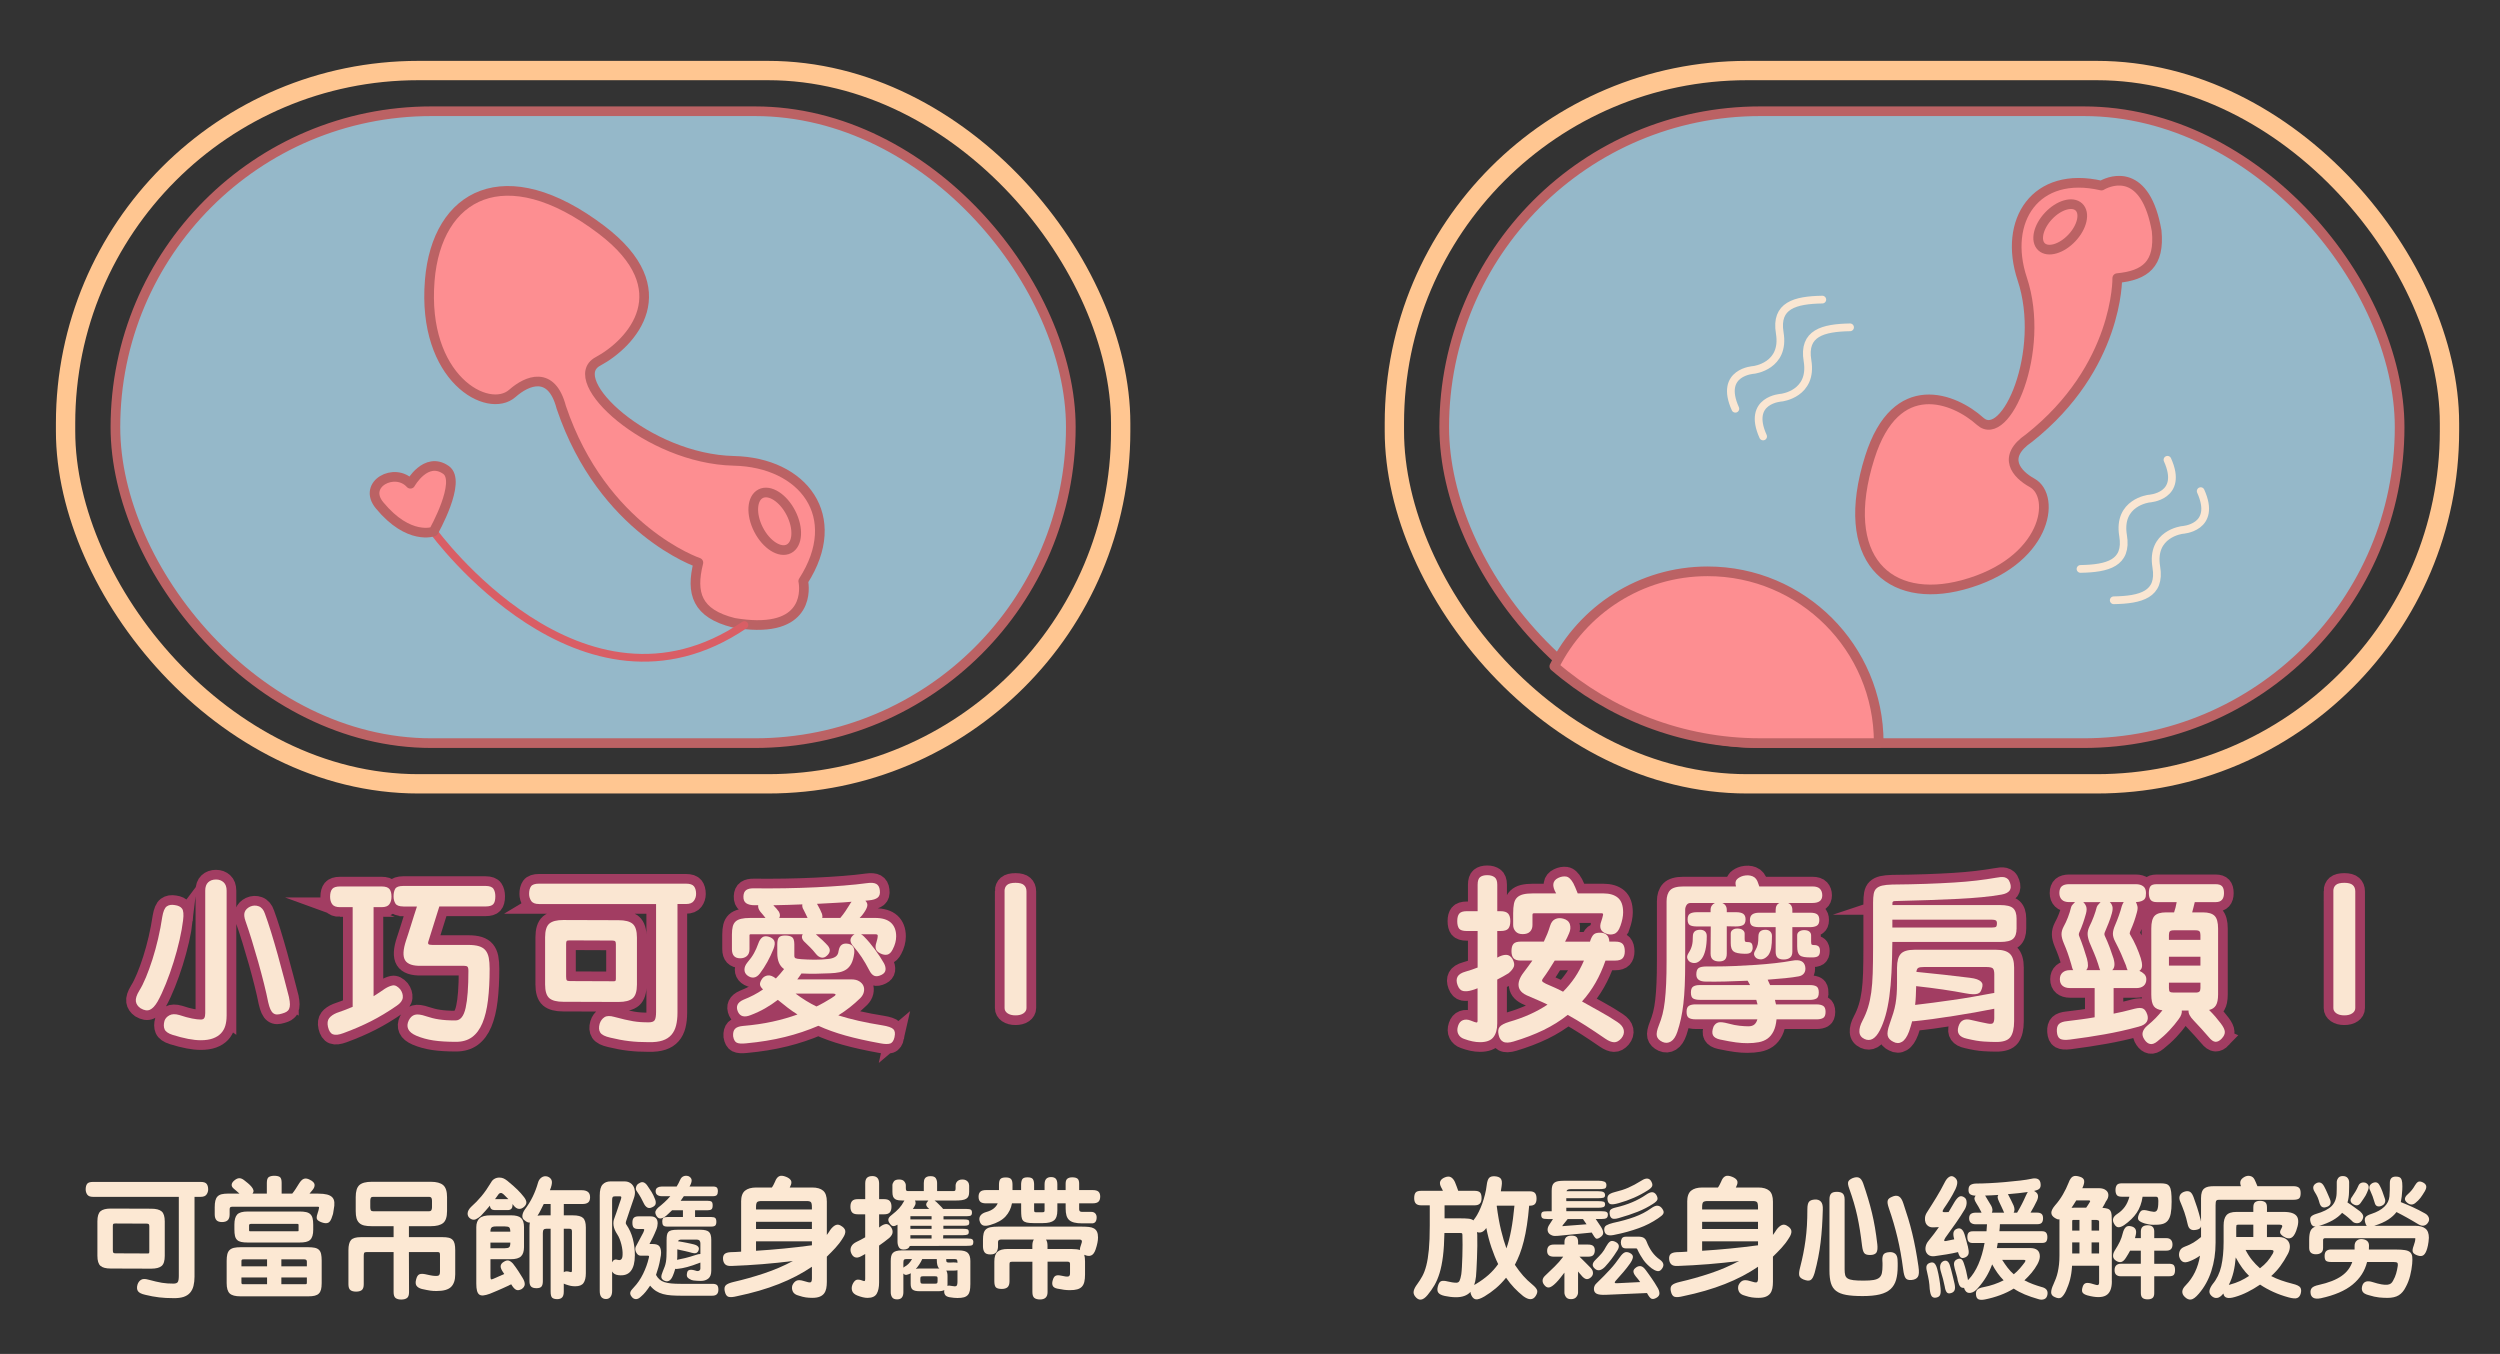 <?xml version="1.0" encoding="UTF-8"?><svg id="bar" xmlns="http://www.w3.org/2000/svg" viewBox="0 0 1293.57 700.57"><rect x="0" y="0" width="1293.57" height="700.57" fill="#333333" stroke="none"/><defs><style>.cls-1{fill:#fce8d3;}.cls-2{fill:#95b8c9;}.cls-2,.cls-3{stroke:#bb6264;stroke-width:5px;}.cls-2,.cls-4,.cls-5{stroke-miterlimit:10;}.cls-3{fill:#fd8e91;}.cls-3,.cls-6,.cls-7{stroke-linecap:round;stroke-linejoin:round;}.cls-8{fill:#fae6d2;}.cls-6{stroke:#d95e65;}.cls-6,.cls-7{stroke-width:4px;}.cls-6,.cls-7,.cls-4,.cls-5{fill:none;}.cls-7{stroke:#fae6d2;}.cls-4{stroke:#ffc691;}.cls-4,.cls-5{stroke-width:10px;}.cls-5{stroke:#a23d62;}</style></defs><path class="cls-5" d="m764.57,511.34c-.6.24-1.16.45-1.67.63-.51.18-1.01.33-1.49.45-1.62.48-3.06.6-4.32.36-1.26-.24-2.22-1.23-2.88-2.97-.66-1.74-.68-3.21-.05-4.41.63-1.2,2.06-2.1,4.28-2.7,1.02-.3,2.04-.62,3.06-.95,1.02-.33,2.04-.7,3.06-1.12v-18.9h-5.58c-2.04,0-3.38-.42-4.01-1.26-.63-.84-.95-2.13-.95-3.87s.34-3.03,1.04-3.87c.69-.84,1.99-1.26,3.92-1.26h5.58v-13.68c0-1.92.42-3.22,1.26-3.92.84-.69,2.07-1.04,3.69-1.04s2.82.35,3.78,1.04c.96.69,1.44,2,1.44,3.92v13.68h1.62c1.92,0,3.25.42,4.01,1.26.75.84,1.12,2.13,1.12,3.87s-.35,3.03-1.04,3.87c-.69.84-2.06,1.26-4.1,1.26h-1.62v13.77c1.68-.96,3.2-1.44,4.55-1.44s2.44.69,3.29,2.07c.9,1.62,1.15,2.96.76,4.01-.39,1.05-1.28,2.18-2.66,3.38-.84.54-1.75,1.08-2.75,1.62s-2.06,1.11-3.2,1.71v22.68c0,3.12-.67,5.52-2.03,7.2-1.35,1.68-3.65,2.52-6.89,2.52-2.46,0-5.22-.57-8.28-1.71-1.38-.48-2.37-1.32-2.97-2.52-.6-1.2-.63-2.61-.09-4.23.48-1.5,1.32-2.48,2.52-2.93,1.2-.45,2.55-.38,4.05.22,1.62.66,2.61.99,2.97.99s.54-.27.54-.81v-16.92Zm64-28.71c2.64.24,4.02,1.77,4.14,4.59h3.15c1.8,0,3.06.41,3.78,1.21.72.81,1.08,2.09,1.08,3.83,0,1.56-.38,2.75-1.12,3.56-.75.81-2.03,1.21-3.83,1.21h-5.04c-1.44,4.14-3.15,7.95-5.13,11.43-1.98,3.48-4.32,6.72-7.02,9.72,3.06,1.74,6.15,3.46,9.27,5.18,3.12,1.71,6.12,3.52,9,5.45,1.92,1.26,3.03,2.64,3.33,4.14.3,1.5-.12,2.94-1.26,4.32-1.2,1.38-2.45,2.05-3.74,2.02-1.29-.03-2.81-.65-4.55-1.84-3.66-2.52-7.04-4.77-10.13-6.75-3.09-1.98-6.2-3.84-9.32-5.58-3.72,3-7.91,5.62-12.56,7.88-4.65,2.25-9.8,4.21-15.44,5.9-2.4.72-4.2.76-5.4.13-1.2-.63-1.98-1.82-2.34-3.56-.42-1.8-.24-3.18.54-4.14.78-.96,2.43-1.83,4.95-2.61,7.56-2.16,14.16-5.13,19.8-8.91-1.56-.78-3.18-1.53-4.86-2.25-1.68-.72-3.42-1.47-5.22-2.25-2.94-1.2-4.56-2.86-4.86-5-.3-2.13.57-4.51,2.61-7.16.84-1.14,1.63-2.21,2.38-3.2.75-.99,1.45-1.96,2.12-2.93h-5.94c-1.86,0-3.14-.41-3.83-1.21-.69-.81-1.04-2.03-1.04-3.65,0-1.74.34-3,1.04-3.78.69-.78,1.96-1.17,3.83-1.17h11.88c.66-1.38,1.25-2.7,1.76-3.96.51-1.26,1-2.67,1.48-4.23.54-1.74,1.42-2.89,2.66-3.46,1.23-.57,2.59-.64,4.1-.23,1.86.48,3.02,1.46,3.47,2.93.45,1.47.31,3.02-.41,4.64-.3.72-.63,1.46-.99,2.21-.36.75-.72,1.46-1.08,2.12h12.87c.6-1.92,1.29-3.2,2.07-3.83.78-.63,2.04-.88,3.78-.77Zm9.81-3.42c-.72,2.16-1.77,3.5-3.15,4-1.38.51-2.85.44-4.41-.22-2.7-1.08-3.45-3.21-2.25-6.39.18-.48.34-1,.5-1.58.15-.57.28-1.12.41-1.67.06-.54-.18-.81-.72-.81h-34.74c-.48,0-.78.06-.9.18-.12.12-.18.39-.18.81v5.13c0,1.38-.42,2.51-1.26,3.38-.84.87-2.1,1.3-3.78,1.3s-2.85-.46-3.69-1.39c-.84-.93-1.26-2.03-1.26-3.29v-6.12c0-1.98.14-3.63.41-4.95.27-1.32.79-2.37,1.58-3.15s1.83-1.33,3.15-1.67c1.32-.33,3.03-.5,5.13-.5h11.97c-2.28-3.9-1.92-6.57,1.08-8.01,1.38-.66,2.73-.9,4.05-.72,1.32.18,2.58,1.35,3.78,3.51.3.66.64,1.41,1.04,2.25.39.84.79,1.83,1.21,2.97h13.23c3.3,0,5.83.76,7.61,2.29,1.77,1.53,2.66,4.04,2.66,7.52,0,2.04-.48,4.41-1.44,7.11Zm-38.34,29.88c1.32.6,2.71,1.21,4.18,1.84,1.47.63,2.98,1.37,4.55,2.21,2.28-2.28,4.3-4.72,6.08-7.33,1.77-2.61,3.34-5.54,4.73-8.78h-15.12c-1.02,1.68-2.03,3.29-3.02,4.82s-2,2.99-3.01,4.37c-.48.66-.63,1.16-.45,1.49.18.33.87.8,2.07,1.4Z"/><path class="cls-5" d="m885.19,479.38h-7.11c-1.62,0-2.84-.22-3.65-.67-.81-.45-1.21-1.45-1.21-3.02,0-1.44.4-2.42,1.21-2.92.81-.51,2.03-.77,3.65-.77h7.02v-1.17c0-.9.21-1.65.63-2.25.42-.6.96-1.05,1.62-1.35h-12.6c-.96,0-1.67.38-2.11,1.12-.45.75-.68,1.52-.68,2.3v27c0,4.62-.08,8.7-.22,12.24-.15,3.54-.39,6.72-.72,9.54-.33,2.82-.75,5.39-1.26,7.7-.51,2.31-1.12,4.54-1.84,6.71-.84,2.52-1.95,4.2-3.33,5.04-1.38.84-2.82.93-4.32.27-1.68-.78-2.67-1.8-2.97-3.06-.3-1.26.06-3.15,1.08-5.67.72-1.74,1.33-3.6,1.84-5.58.51-1.98.91-4.28,1.21-6.89.3-2.61.53-5.59.68-8.96.15-3.36.22-7.29.22-11.79v-30.87c0-2.52.62-4.42,1.85-5.72,1.23-1.29,3.52-1.94,6.89-1.94h27.18c-.48-1.68-.3-2.92.54-3.74.84-.81,1.92-1.39,3.24-1.75,1.74-.42,3.33-.34,4.77.22,1.44.57,2.43,1.82,2.97,3.74.12.3.21.56.27.77.06.21.15.46.27.76h27.54c1.8,0,3.09.42,3.87,1.26.78.84,1.17,1.95,1.17,3.33,0,2.64-1.68,3.96-5.04,3.96h-12.69c1.5.6,2.25,1.8,2.25,3.6v1.44h9.27c1.68,0,2.88.29,3.6.85.72.57,1.08,1.55,1.08,2.93s-.42,2.42-1.26,2.92c-.84.51-2.04.77-3.6.77h-9.09v12.69c0,1.44-.4,2.47-1.21,3.1-.81.63-1.91.95-3.29.95s-2.49-.31-3.15-.95c-.66-.63-.99-1.67-.99-3.1v-12.69h-8.55c-1.68,0-2.9-.24-3.65-.72-.75-.48-1.12-1.44-1.12-2.88s.41-2.37,1.21-2.97c.81-.6,1.99-.9,3.56-.9h8.55v-1.44c0-1.8.66-3,1.98-3.6h-29.61c1.56.66,2.34,1.86,2.34,3.6v1.17h4.77c1.74,0,3,.29,3.78.86.78.57,1.17,1.52,1.17,2.83,0,1.56-.45,2.57-1.35,3.02-.9.45-2.16.67-3.78.67l-4.59-.09v14.13c0,1.44-.32,2.48-.95,3.11s-1.64.95-3.02.95-2.46-.32-3.24-.95c-.78-.63-1.17-1.67-1.17-3.11l.09-14.04Zm55.9,34.2c0,1.62-.42,2.66-1.26,3.11-.84.45-1.95.67-3.33.67h-18.09c.12.42.21.83.27,1.22.06.39.15.76.27,1.12h21.06c1.38,0,2.49.26,3.33.76.84.51,1.26,1.55,1.26,3.11s-.42,2.67-1.26,3.15c-.84.48-1.95.72-3.33.72h-20.79c-.24,2.52-.76,4.59-1.58,6.21s-1.84,2.88-3.11,3.78c-1.26.9-2.76,1.51-4.5,1.84-1.74.33-3.69.5-5.85.5-.96,0-1.91-.03-2.84-.09-.93-.06-1.95-.17-3.06-.31-1.11-.15-2.33-.35-3.65-.58-1.32-.24-2.85-.54-4.59-.9-1.92-.42-3.15-1.16-3.69-2.21-.54-1.05-.45-2.54.27-4.46.6-1.14,1.41-1.86,2.43-2.16,1.02-.3,2.76-.12,5.22.54,2.16.6,4.12.99,5.9,1.17,1.77.18,3.25.27,4.46.27,1.38,0,2.43-.32,3.15-.95.72-.63,1.23-1.52,1.53-2.66h-32.04c-1.44,0-2.57-.24-3.38-.72-.81-.48-1.21-1.53-1.21-3.15s.4-2.59,1.21-3.11c.81-.51,1.94-.76,3.38-.76h32.13c-.12-.36-.23-.73-.32-1.12-.09-.39-.2-.79-.32-1.22h-29.25c-1.44,0-2.56-.22-3.38-.67-.81-.45-1.21-1.49-1.21-3.11s.41-2.59,1.21-3.11c.81-.51,1.94-.76,3.38-.76h26.01c-.18-.36-.38-.72-.58-1.08-.21-.36-.44-.75-.67-1.17-4.02.18-7.92.31-11.7.41-3.78.09-7.11.11-9.99.04-1.5,0-2.69-.28-3.55-.86-.87-.57-1.31-1.51-1.31-2.83,0-1.68.41-2.79,1.21-3.33.81-.54,2.21-.81,4.19-.81h4.23c3.36,0,6.84-.07,10.44-.23,3.6-.15,7.16-.34,10.67-.58,3.51-.24,6.87-.54,10.08-.9,3.21-.36,6.1-.78,8.69-1.26,4.02-.78,6.3.24,6.84,3.06.24,1.32.06,2.43-.54,3.33-.6.9-1.56,1.47-2.88,1.71-1.92.36-4.26.67-7.02.94-2.76.27-5.76.53-9,.77.24.48.45.95.63,1.39.18.45.39.92.63,1.4h20.61c1.56,0,2.71.26,3.47.76.75.51,1.12,1.55,1.12,3.11Zm-65.17-29.07c0,.96-.03,1.8-.09,2.52-.06.72-.17,1.4-.32,2.03-.15.63-.38,1.29-.67,1.98-.3.69-.72,1.46-1.26,2.29-.66,1.08-.8,2.04-.4,2.88.39.84.94,1.41,1.67,1.71,2.16.9,4.08.24,5.76-1.98.78-1.08,1.4-2.59,1.85-4.54.45-1.95.67-4.31.67-7.07,0-1.02-.3-1.81-.9-2.38-.6-.57-1.44-.86-2.52-.86-2.52,0-3.78,1.14-3.78,3.42Zm30.96,5.94c0,.78-.26,1.5-.77,2.16-.51.66-1.64.96-3.38.9-2.88-.06-4.8-.46-5.76-1.22-.96-.75-1.44-2.17-1.44-4.28v-4.95c0-.78.31-1.41.94-1.89.63-.48,1.45-.72,2.48-.72,1.2,0,2.13.26,2.79.77.66.51.99,1.12.99,1.84v2.79c0,.78.12,1.25.36,1.4.24.15.72.22,1.44.22.84,0,1.44.23,1.8.68.36.45.54,1.21.54,2.29Zm2.97-5.94c0-2.28,1.23-3.42,3.69-3.42,1.02,0,1.83.3,2.43.9.6.6.9,1.38.9,2.34,0,2.64-.14,4.7-.41,6.17-.27,1.47-.77,2.72-1.49,3.74-1.74,2.04-3.63,2.64-5.67,1.8-.66-.3-1.17-.82-1.53-1.58-.36-.75-.21-1.63.45-2.66.66-1.14,1.09-2.21,1.31-3.2.21-.99.31-2.35.31-4.09Zm31.86,7.56c0,1.32-.35,2.22-1.04,2.7-.69.48-1.91.69-3.65.63-1.44,0-2.62-.07-3.55-.22-.93-.15-1.65-.43-2.16-.86-.51-.42-.87-1-1.08-1.75-.21-.75-.32-1.76-.32-3.02v-5.58c0-.84.34-1.5,1.04-1.98.69-.48,1.54-.72,2.57-.72,1.2,0,2.1.26,2.7.76.6.51.9,1.16.9,1.94v3.33c0,.84.12,1.34.36,1.49.24.15.72.22,1.44.22.84,0,1.51.23,2.03.67.51.45.76,1.25.76,2.39Z"/><path class="cls-5" d="m979.16,468.31h55.81c3.24,0,5.46.54,6.66,1.62s1.8,2.88,1.8,5.4v5.13c0,2.46-.6,4.23-1.8,5.31s-3.42,1.62-6.66,1.62h-55.81c-.06,5.88-.21,11.15-.45,15.8-.24,4.65-.62,8.82-1.12,12.51-.51,3.69-1.17,6.96-1.98,9.81-.81,2.85-1.79,5.38-2.92,7.61-2.28,4.38-4.92,5.88-7.92,4.5-1.68-.78-2.57-2.01-2.66-3.69-.09-1.68.43-3.6,1.58-5.76,1.2-2.28,2.16-4.59,2.88-6.93.72-2.34,1.27-4.94,1.67-7.79.39-2.85.64-6.12.76-9.81.12-3.69.18-8.03.18-13.01v-23.58c0-1.8.1-3.3.32-4.5.21-1.2.67-2.14,1.4-2.83.72-.69,1.72-1.18,3.01-1.49,1.29-.3,3.02-.48,5.18-.54,6.36-.06,12.17-.18,17.42-.36,5.25-.18,10.05-.41,14.4-.68,4.35-.27,8.31-.61,11.88-1.04,3.57-.42,6.89-.9,9.95-1.44.9-.18,1.72-.3,2.47-.36.75-.06,1.42-.01,2.03.13.6.15,1.14.44,1.62.86.48.42.87,1.08,1.17,1.98,1.2,3.36-.3,5.4-4.5,6.12-5.76,1.02-13.26,1.75-22.5,2.21-9.24.45-20.07.83-32.49,1.12-.9,0-1.35.33-1.35.99v1.08Zm2.43,32.31c0-3.3.64-5.66,1.93-7.07,1.29-1.41,3.65-2.12,7.07-2.12h42.3c3.3,0,5.67.71,7.11,2.12,1.44,1.41,2.16,3.77,2.16,7.07v27.72c0,3.78-.65,6.54-1.93,8.28-1.29,1.74-3.83,2.58-7.61,2.52-1.62,0-3.65-.08-6.08-.22-2.43-.15-5.39-.65-8.87-1.49-3.9-.84-5.34-2.94-4.32-6.3.96-3.18,3.21-4.29,6.75-3.33,1.5.36,2.97.69,4.41.99,1.44.3,2.76.57,3.96.81,1.56.3,2.52.18,2.88-.36s.54-1.35.54-2.43v-4.86c-3.24.66-6.66,1.3-10.26,1.94-3.6.63-7.22,1.23-10.85,1.8-3.63.57-7.22,1.09-10.76,1.58-3.54.48-6.87.87-9.99,1.17h-.63c-.24.9-.49,1.79-.76,2.66-.27.87-.56,1.75-.86,2.66-1.02,2.7-2.24,4.47-3.64,5.31-1.41.84-2.9.84-4.46,0-1.62-.78-2.6-1.82-2.92-3.11-.33-1.29-.02-3.29.94-5.99.78-2.22,1.42-4.16,1.94-5.81.51-1.65.9-3.27,1.17-4.86.27-1.59.46-3.22.58-4.91.12-1.68.18-3.66.18-5.94v-7.83Zm-2.43-24.75v4.05h51.58c1.02,0,1.69-.12,2.03-.36.33-.24.5-.87.5-1.89,0-.72-.2-1.2-.58-1.44-.39-.24-1.04-.36-1.94-.36h-51.58Zm52.75,28.44c0-1.68-.26-2.76-.76-3.24-.51-.48-1.7-.72-3.56-.72h-31.95c-1.5,0-2.52.15-3.06.45-.54.3-.87.99-.99,2.07,4.86.48,9.63.98,14.31,1.49,4.68.51,9.15,1.04,13.41,1.58,1.5.18,2.7.44,3.6.76.9.33,1.59.72,2.07,1.17.48.45.75.96.81,1.53.06.57-.03,1.22-.27,1.94-.24.78-.51,1.4-.81,1.84-.3.45-.77.78-1.4.99-.63.21-1.46.3-2.48.27-1.02-.03-2.34-.19-3.96-.5-3.42-.66-7.28-1.31-11.57-1.94-4.29-.63-8.9-1.21-13.82-1.75-.06,1.86-.12,3.59-.18,5.18-.06,1.59-.18,3.11-.36,4.54,2.7-.3,5.73-.67,9.09-1.12,3.36-.45,6.83-.93,10.4-1.44,3.57-.51,7.08-1.06,10.53-1.67,3.45-.6,6.58-1.17,9.41-1.71.3-.06.55-.1.77-.13.21-.03.46-.07.76-.13v-9.45Z"/><path class="cls-5" d="m1069.7,528.35c2.4-.3,4.77-.6,7.11-.9,2.34-.3,4.68-.66,7.02-1.08v-15.12h-12.78c-1.62,0-2.9-.39-3.83-1.17-.93-.78-1.39-1.92-1.39-3.42s.46-2.58,1.39-3.42c.93-.84,2.21-1.26,3.83-1.26h1.71c-.24-.3-.44-.75-.59-1.35-.15-.6-.31-1.2-.49-1.8-.36-1.26-.69-2.34-.99-3.24-.3-.9-.58-1.75-.86-2.56-.27-.81-.57-1.61-.9-2.39-.33-.78-.71-1.68-1.12-2.7-.72-1.74-1.1-3.22-1.12-4.46-.03-1.23.32-2.53,1.04-3.92.84-1.5,1.6-3.15,2.29-4.95.69-1.8,1.22-3.48,1.58-5.04.12-.6.42-1.12.9-1.58.48-.45.87-.86,1.17-1.22h-3.06c-1.68,0-2.94-.42-3.78-1.26-.84-.84-1.26-1.98-1.26-3.42,0-1.62.42-2.79,1.26-3.51.84-.72,2.1-1.08,3.78-1.08h34.56c1.56,0,2.82.36,3.78,1.08.96.72,1.44,1.89,1.44,3.51,0,.66-.04,1.26-.13,1.8s-.32,1.01-.67,1.4c-.36.39-.89.72-1.58.99-.69.27-1.64.44-2.84.5.3.54.55,1.22.77,2.03.21.81.13,1.88-.23,3.2-.48,1.8-.98,3.42-1.48,4.86-.51,1.44-1.19,3.12-2.03,5.04-.12.36-.2.66-.23.9-.03.24.04.51.23.81,1.2,1.98,2.26,4.04,3.2,6.17.93,2.13,1.69,4.13,2.29,5.99.48,1.56.71,2.9.67,4-.03,1.11-.5,1.97-1.39,2.57.9.36,1.72.9,2.47,1.62.75.72,1.13,1.62,1.13,2.7,0,1.5-.47,2.64-1.4,3.42-.93.78-2.18,1.17-3.74,1.17h-11.79v13.23c1.56-.3,3.12-.63,4.68-.99,1.56-.36,3.12-.75,4.68-1.17,1.08-.3,2.05-.53,2.93-.68.87-.15,1.63-.15,2.29,0,.66.15,1.21.5,1.67,1.04s.86,1.35,1.22,2.43c.18.6.25,1.2.22,1.8-.03.6-.2,1.17-.5,1.71-.3.54-.8,1.04-1.49,1.49-.69.45-1.64.82-2.83,1.12-3.06.84-6.02,1.58-8.87,2.21-2.85.63-5.7,1.2-8.55,1.71-2.85.51-5.76.99-8.73,1.44-2.97.45-6.11.88-9.41,1.31-2.34.3-4,.16-5-.41-.99-.57-1.55-1.82-1.67-3.74-.12-1.8.24-3.11,1.08-3.92.84-.81,2.28-1.31,4.32-1.49Zm10.17-32.22c.36,1.32.52,2.49.5,3.51-.03,1.02-.35,1.8-.95,2.34h7.29c-.18-.3-.36-.75-.54-1.35-.18-.6-.36-1.2-.54-1.8-.66-2.04-1.35-3.9-2.07-5.58-.72-1.68-1.5-3.51-2.34-5.49-.66-1.74-1-3.21-1.03-4.41-.03-1.2.28-2.52.94-3.96.84-1.68,1.59-3.41,2.25-5.18.66-1.77,1.17-3.38,1.53-4.82.18-.54.5-1.04.95-1.48.45-.45.79-.82,1.04-1.13h-9c.66.54,1.17,1.28,1.53,2.21.36.93.33,2.17-.09,3.74-.48,1.74-.99,3.39-1.53,4.95-.54,1.56-1.2,3.21-1.98,4.95-.24.6-.24,1.17,0,1.71.84,2.1,1.59,4.13,2.25,6.08.66,1.95,1.26,3.86,1.8,5.71Zm13.77,0c.78,2.76.54,4.71-.72,5.85h8.01c-.18-.24-.35-.58-.49-1.03-.15-.45-.29-.92-.41-1.4-.78-1.98-1.62-3.99-2.52-6.03s-1.92-4.14-3.06-6.3c-.84-1.62-1.23-3.04-1.17-4.28.06-1.23.42-2.59,1.08-4.1.72-1.68,1.4-3.41,2.03-5.18.63-1.77,1.12-3.38,1.49-4.82.12-.42.27-.79.45-1.12.18-.33.36-.64.54-.95h-7.2c.6.54,1.04,1.25,1.31,2.12.27.87.19,2.09-.23,3.65-.48,1.74-1.05,3.44-1.71,5.09-.66,1.65-1.32,3.26-1.98,4.82-.24.6-.24,1.17,0,1.71.96,2.04,1.85,4.16,2.66,6.35.81,2.19,1.45,4.07,1.94,5.62Zm55.99,41.22c-1.14,1.2-2.24,1.77-3.29,1.71-1.05-.06-2.21-.87-3.47-2.43-1.02-1.2-2.24-2.58-3.65-4.14-1.41-1.56-2.81-3.06-4.18-4.5-1.92-1.98-2.79-3.69-2.61-5.13h-3.51c.18,1.32-.36,2.82-1.62,4.5-1.32,1.86-2.93,3.79-4.82,5.81-1.89,2.01-3.95,3.88-6.17,5.63-1.38,1.14-2.62,1.6-3.74,1.39-1.11-.21-2.08-.95-2.92-2.21-.96-1.38-1.28-2.67-.95-3.87.33-1.2,1.09-2.31,2.29-3.33,1.74-1.44,3.21-2.78,4.41-4.01,1.2-1.23,2.37-2.57,3.51-4.01-2.1-.24-3.59-.94-4.46-2.11-.87-1.17-1.31-3.2-1.31-6.08v-34.11c0-3.18.57-5.37,1.71-6.57,1.14-1.2,3.12-1.8,5.94-1.8h4.14c.54-1.5.99-3.27,1.35-5.31h-10.35c-1.5,0-2.55-.39-3.15-1.17-.6-.78-.9-1.95-.9-3.51s.27-2.79.81-3.51,1.59-1.08,3.15-1.08h30.69c1.5,0,2.58.36,3.24,1.08.66.72.99,1.89.99,3.51,0,3.12-1.41,4.68-4.23,4.68h-10.89c-.24.96-.47,1.88-.68,2.75-.21.87-.44,1.73-.67,2.56h5.58c2.82,0,4.83.6,6.03,1.8,1.2,1.2,1.8,3.39,1.8,6.57v34.11c0,2.52-.38,4.4-1.12,5.63-.75,1.23-1.93,2.02-3.55,2.38,1.26,1.26,2.35,2.43,3.29,3.51.93,1.08,1.84,2.22,2.75,3.42,1.38,1.8,2.08,3.27,2.12,4.41.03,1.14-.5,2.28-1.58,3.42Zm-27.36-51.04h16.29v-2.52c0-.9-.17-1.53-.5-1.89-.33-.36-1.01-.54-2.03-.54h-11.25c-1.08,0-1.77.2-2.07.58-.3.39-.45,1.01-.45,1.84v2.52Zm0,13.32h16.29v-4.59h-16.29v4.59Zm16.29,8.82h-16.29v2.79c0,1.02.16,1.67.49,1.93.33.27,1,.41,2.03.41h11.25c1.02,0,1.7-.18,2.03-.54.33-.36.5-.96.5-1.8v-2.79Z"/><path class="cls-5" d="m1207.33,461.11c0-1.38.43-2.44,1.31-3.2.87-.75,2.32-1.12,4.37-1.12s3.5.39,4.37,1.17c.87.78,1.31,1.86,1.31,3.24v60.4c0,1.08-.51,1.98-1.53,2.7-1.02.72-2.4,1.08-4.14,1.08s-3.12-.36-4.14-1.08c-1.02-.72-1.53-1.62-1.53-2.7v-60.49Z"/><path class="cls-5" d="m94.75,476.05c-.36,3.06-.98,6.5-1.84,10.31-.87,3.81-1.91,7.64-3.11,11.48-1.2,3.84-2.52,7.56-3.96,11.16-1.44,3.6-2.88,6.69-4.32,9.27-1.26,2.16-2.56,3.56-3.92,4.19-1.35.63-2.99.38-4.91-.77-1.38-.96-2.18-2.14-2.39-3.55-.21-1.41.37-3.25,1.76-5.54,1.14-1.8,2.29-4.11,3.46-6.93,1.17-2.82,2.29-5.92,3.38-9.32,1.08-3.39,2.05-6.96,2.92-10.71.87-3.75,1.58-7.46,2.12-11.12.48-2.88,1.25-4.71,2.29-5.49,1.05-.78,2.44-1.02,4.19-.72,1.8.24,3.06.86,3.78,1.85.72.99.9,2.96.54,5.9Zm22.5,49.68c0,1.8-.22,3.47-.67,5-.45,1.53-1.2,2.85-2.25,3.96-1.05,1.11-2.43,1.98-4.14,2.61s-3.83.95-6.35.95c-3.78,0-8.64-.93-14.58-2.79-2.22-.72-3.59-1.68-4.1-2.88-.51-1.2-.53-2.67-.04-4.41.42-1.2,1.27-2.15,2.57-2.84,1.29-.69,2.98-.74,5.09-.13,2.52.84,4.71,1.44,6.57,1.8,1.86.36,3.39.54,4.59.54.9,0,1.5-.29,1.8-.85.3-.57.45-1.4.45-2.48v-63.37c0-1.92.51-3.36,1.53-4.32,1.02-.96,2.37-1.44,4.05-1.44,1.56,0,2.87.48,3.92,1.44,1.05.96,1.57,2.4,1.57,4.32v64.9Zm32.31-9.54c.3,1.38.45,2.55.45,3.51s-.15,1.75-.45,2.38c-.3.63-.76,1.12-1.39,1.49-.63.36-1.4.66-2.3.9-.96.3-1.8.45-2.52.45s-1.37-.21-1.93-.63c-.57-.42-1.07-1.09-1.49-2.02-.42-.93-.81-2.17-1.17-3.74-.54-2.76-1.26-5.94-2.16-9.54-.9-3.6-1.89-7.32-2.97-11.16-1.08-3.84-2.19-7.61-3.33-11.3-1.14-3.69-2.22-6.98-3.24-9.86-.72-1.98-.87-3.56-.45-4.73.42-1.17,1.35-2.12,2.79-2.83,1.5-.66,2.98-.72,4.46-.18,1.47.54,2.53,1.8,3.2,3.78.96,2.58,2.02,5.76,3.2,9.54,1.17,3.78,2.32,7.71,3.46,11.79,1.14,4.08,2.22,8.09,3.24,12.02,1.02,3.93,1.89,7.28,2.61,10.04v.09Z"/><path class="cls-5" d="m175.93,469.39c-1.98,0-3.33-.51-4.05-1.53-.72-1.02-1.08-2.31-1.08-3.87,0-1.8.36-3.13,1.08-4,.72-.87,2.07-1.31,4.05-1.31h21.51c1.98,0,3.33.44,4.05,1.31.72.87,1.08,2.21,1.08,4,0,1.56-.36,2.85-1.08,3.87-.72,1.02-2.07,1.53-4.05,1.53h-4.14v46.08c1.02-.66,2.03-1.31,3.02-1.94.99-.63,1.93-1.27,2.83-1.93,1.44-.9,2.77-1.47,4-1.71,1.23-.24,2.54.42,3.92,1.98,1.02,1.38,1.47,2.81,1.35,4.28-.12,1.47-1.14,2.87-3.06,4.19-4.5,3.12-8.93,5.79-13.28,8.01-4.35,2.22-9.14,4.29-14.36,6.21-2.4.9-4.22,1.11-5.45.63-1.23-.48-2.09-1.77-2.57-3.87-.42-1.92-.21-3.42.63-4.5.84-1.08,2.13-1.98,3.87-2.7,1.38-.48,2.76-.97,4.14-1.49,1.38-.51,2.76-1.06,4.14-1.67v-51.58h-6.57Zm32.76-.36c-2.1,0-3.47-.51-4.1-1.53-.63-1.02-.95-2.25-.95-3.69,0-1.62.28-2.93.86-3.92.57-.99,1.96-1.48,4.19-1.48h42.57c2.04,0,3.39.5,4.05,1.48.66.99.99,2.3.99,3.92,0,1.92-.36,3.27-1.08,4.05-.72.78-2.04,1.17-3.96,1.17h-23.94l-5.58,17.82c-.3.84-.31,1.4-.04,1.67s.95.41,2.03.41h18.54c2.28,0,4.14.22,5.58.67,1.44.45,2.57,1.17,3.38,2.16.81.99,1.36,2.27,1.67,3.83.3,1.56.45,3.45.45,5.67,0,6.12-.29,11.54-.86,16.25-.57,4.71-1.53,8.67-2.88,11.88-1.35,3.21-3.14,5.62-5.36,7.25-2.22,1.62-4.98,2.43-8.28,2.43-4.62,0-8.52-.24-11.7-.72-3.18-.48-6.12-1.29-8.82-2.43-2.22-.96-3.63-2.12-4.23-3.46-.6-1.35-.51-2.84.27-4.46.78-1.56,1.83-2.54,3.15-2.92,1.32-.39,3.27-.13,5.85.76,1.08.36,2.16.67,3.24.95s2.21.5,3.38.67c1.17.18,2.46.32,3.87.41,1.41.09,2.98.13,4.73.13,2.52,0,4.26-2.16,5.22-6.48s1.44-10.71,1.44-19.17c0-1.14-.17-1.86-.5-2.16-.33-.3-.92-.45-1.75-.45h-22.14c-4.32.12-7.11-.84-8.37-2.88-1.26-2.04-1.08-5.49.54-10.35.24-.72.58-1.77,1.04-3.15.45-1.38.93-2.89,1.44-4.54.51-1.65,1.04-3.33,1.58-5.04.54-1.71,1.05-3.29,1.53-4.72h-7.02Z"/><path class="cls-5" d="m278.9,467.77c-1.98,0-3.33-.54-4.05-1.62-.72-1.08-1.08-2.28-1.08-3.6,0-1.68.33-2.98.99-3.92.66-.93,2.04-1.4,4.14-1.4h76.06c2.04,0,3.42.47,4.14,1.4.72.93,1.08,2.24,1.08,3.92,0,1.32-.39,2.52-1.17,3.6-.78,1.08-2.13,1.62-4.05,1.62h-4.41v56.26c0,2.46-.24,4.65-.72,6.57-.48,1.92-1.29,3.54-2.43,4.86-1.14,1.32-2.67,2.3-4.59,2.93-1.92.63-4.29.91-7.11.85-1.92,0-3.71-.04-5.36-.13-1.65-.09-3.26-.22-4.82-.41-1.56-.18-3.14-.42-4.73-.72-1.59-.3-3.26-.66-5-1.08-2.7-.6-4.43-1.47-5.18-2.61-.75-1.14-.86-2.67-.32-4.59.48-1.5,1.31-2.62,2.48-3.38,1.17-.75,2.89-.8,5.18-.13,2.04.54,3.83.99,5.36,1.35,1.53.36,2.94.64,4.23.86,1.29.21,2.58.36,3.87.45,1.29.09,2.71.13,4.28.13s2.58-.38,3.06-1.12c.48-.75.72-2.18.72-4.28v-55.81h-60.58Zm50.67,41.67c0,3.48-.74,5.85-2.21,7.11-1.47,1.26-3.92,1.89-7.33,1.89l-28.62-.09c-3.36,0-5.76-.63-7.2-1.89-1.44-1.26-2.16-3.63-2.16-7.11v-24.3c0-3.48.72-5.85,2.16-7.11,1.44-1.26,3.84-1.89,7.2-1.89l28.62.09c3.42,0,5.86.63,7.33,1.89,1.47,1.26,2.21,3.63,2.21,7.11v24.3Zm-10.89-20.79c0-.84-.13-1.38-.41-1.62-.27-.24-.76-.36-1.49-.36l-22.05-.09c-.84,0-1.35.12-1.53.36-.18.24-.27.75-.27,1.53v16.83c0,1.02.12,1.67.36,1.93.24.27.78.41,1.62.41l22.77.09c.42,0,.69-.09.81-.27.12-.18.18-.54.18-1.08v-17.73Z"/><path class="cls-5" d="m427.87,494.5c-.9.84-1.85,1.17-2.84.99-.99-.18-1.91-.78-2.75-1.8-1.2-1.5-2.22-2.66-3.06-3.47-.84-.81-1.68-1.63-2.52-2.47-1.74-1.5-2.19-2.94-1.35-4.32h-27c-.36,0-.54.18-.54.54v7.2c0,1.56-.45,2.73-1.35,3.51-.9.78-2.04,1.17-3.42,1.17-2.88,0-4.32-1.56-4.32-4.68v-7.65c0-1.62.14-2.97.41-4.05.27-1.08.75-1.95,1.44-2.61.69-.66,1.65-1.14,2.88-1.44,1.23-.3,2.8-.45,4.73-.45h7.92c-.48-.66-.93-1.22-1.35-1.67-.42-.45-.87-.97-1.35-1.58-.9-1.2-1.26-2.31-1.08-3.33h-1.8c-1.92,0-3.39-.34-4.41-1.04-1.02-.69-1.5-1.87-1.44-3.55.06-1.56.55-2.66,1.48-3.29.93-.63,2.26-.91,4.01-.86,5.22.06,10.56.04,16.02-.04,5.46-.09,10.76-.25,15.89-.5,5.13-.24,9.98-.54,14.54-.9,4.56-.36,8.58-.78,12.06-1.26,2.1-.3,3.67-.17,4.73.41,1.05.57,1.67,1.67,1.84,3.29.24,1.74-.12,3-1.08,3.78-.96.78-2.49,1.26-4.59,1.44-.3.06-.6.09-.9.09s-.6.03-.9.09c.84.84,1.17,1.74.99,2.7-.18.96-.75,2.13-1.71,3.51-.3.48-.63.93-.99,1.35-.36.42-.78.87-1.26,1.35h8.01c3.66,0,6.39.83,8.19,2.47,1.8,1.65,2.7,4.01,2.7,7.07,0,2.22-.6,4.47-1.8,6.75-.78,1.56-1.71,2.46-2.79,2.7-1.08.24-2.28.03-3.6-.63-1.32-.66-2.1-1.45-2.34-2.38-.24-.93-.15-1.99.27-3.2.18-.54.34-1.16.5-1.85.15-.69.22-1.27.22-1.75s-.36-.72-1.08-.72h-7.56c.24.12.48.27.72.45.24.18.51.42.81.72.96.96,1.92,2.01,2.88,3.15.96,1.14,1.89,2.33,2.79,3.55.9,1.23,1.76,2.46,2.57,3.69.81,1.23,1.51,2.39,2.12,3.47.66,1.26.91,2.42.77,3.46-.15,1.05-.83,1.88-2.03,2.48-1.44.72-2.64.92-3.6.58-.96-.33-1.8-1.15-2.52-2.48-1.5-2.88-2.88-5.26-4.14-7.16-1.26-1.89-2.67-3.74-4.23-5.54-1.98-2.16-2.13-4.05-.45-5.67.3-.3.63-.54.99-.72h-20.07c1.26,1.08,2.44,2.15,3.56,3.2,1.11,1.05,2.02,2,2.75,2.83,1.38,1.8,1.2,3.48-.54,5.04Zm35.01,42.03c-.42,1.92-1.19,3.06-2.29,3.42-1.11.36-2.78.33-5-.09-6.96-1.26-13.01-2.61-18.14-4.05-5.13-1.44-9.8-3.12-14-5.04-5.4,2.34-11.18,4.28-17.33,5.8-6.15,1.53-12.86,2.62-20.12,3.29-2.28.24-3.89.12-4.82-.36-.93-.48-1.55-1.59-1.84-3.33-.12-1.74.21-3.02.99-3.83.78-.81,2.13-1.3,4.05-1.48,5.64-.48,10.77-1.23,15.39-2.25,4.62-1.02,8.91-2.25,12.87-3.69-1.74-1.08-3.44-2.25-5.08-3.51-1.65-1.26-3.35-2.61-5.09-4.05-2.1,1.62-4.31,3.09-6.62,4.41-2.31,1.32-4.82,2.49-7.52,3.51-3.18,1.26-5.34.69-6.48-1.71-1.26-2.82-.3-4.92,2.88-6.3,1.8-.72,3.54-1.51,5.22-2.38,1.68-.87,3.3-1.85,4.86-2.93-1.14-1.08-1.67-2.05-1.58-2.92.09-.87.52-1.81,1.3-2.84.72-.84,1.67-1.33,2.83-1.48,1.17-.15,2.54.38,4.1,1.58.72-.72,1.42-1.49,2.12-2.3.69-.81,1.4-1.67,2.12-2.57-2.34-1.62-3.51-4.35-3.51-8.19v-4.59c0-1.74.28-2.94.85-3.6.57-.66,1.63-.99,3.2-.99s2.82.29,3.6.85c.78.57,1.17,1.82,1.17,3.74v5.85c0,.66.19,1.1.58,1.31.39.21,1.36.38,2.93.5.96.06,2.04.12,3.24.18,1.2.06,2.41.09,3.65.09s2.44-.03,3.64-.09c1.2-.06,2.31-.15,3.33-.27,1.56-.12,2.83-.5,3.83-1.12.99-.63,1.54-1.61,1.67-2.93.3-1.74.9-2.88,1.8-3.42.9-.54,2.04-.66,3.42-.36,2.28.54,3.24,2.22,2.88,5.04-.3,2.1-.78,3.8-1.44,5.09-.66,1.29-1.5,2.29-2.52,3.02-1.02.72-2.24,1.23-3.65,1.53-1.41.3-3.02.48-4.82.54-2.52.12-5,.2-7.43.23-2.43.03-4.91-.01-7.43-.13-.36.54-.72,1.07-1.08,1.58s-.72,1-1.08,1.48h27.99c1.68,0,3.04.33,4.1.99,1.05.66,1.77,1.47,2.16,2.43.39.96.45,2.01.18,3.15-.27,1.14-.89,2.19-1.85,3.15-3.42,3.36-7.2,6.33-11.34,8.91,3.24,1.02,6.71,1.95,10.4,2.79,3.69.84,7.79,1.62,12.29,2.34,3,.48,4.92,1.14,5.76,1.98.84.84,1.05,2.19.63,4.05Zm-62.65-45.54c-1.92,4.8-4.26,9.03-7.02,12.69-.96,1.26-2.01,1.97-3.15,2.12-1.14.15-2.28-.23-3.42-1.12-.96-.78-1.44-1.77-1.44-2.97s.48-2.4,1.44-3.6c1.5-1.74,2.67-3.38,3.51-4.91.84-1.53,1.59-3.22,2.25-5.09.48-1.38,1.14-2.4,1.98-3.06.84-.66,1.98-.78,3.42-.36,1.38.42,2.31,1.11,2.79,2.07.48.96.36,2.37-.36,4.23Zm2.79-19.26c.66,1.26.72,2.34.18,3.24h14.67c-.42-.84-.78-1.59-1.08-2.25-.3-.66-.63-1.32-.99-1.98-.6-.96-.81-1.89-.63-2.79-2.52.12-5.03.21-7.52.27-2.49.06-5,.12-7.52.18.6.6,1.14,1.17,1.62,1.71.48.54.9,1.08,1.26,1.62Zm8.64,42.39c3.6,2.7,7.2,4.92,10.8,6.66,1.38-.66,2.7-1.35,3.96-2.07s2.52-1.47,3.78-2.25c1.5-.9,2.22-1.51,2.16-1.85-.06-.33-.63-.5-1.71-.5h-18.99Zm13.68-41.22c.24.78.27,1.47.09,2.07h9.36c1.02-1.2,1.92-2.39,2.7-3.56.78-1.17,1.5-2.29,2.16-3.38.12-.3.27-.55.45-.77.18-.21.36-.43.54-.67-2.76.24-5.63.44-8.6.58-2.97.15-6.08.32-9.32.5.12.12.21.27.27.45.48.84.93,1.68,1.35,2.52.42.84.75,1.59.99,2.25Z"/><path class="cls-5" d="m519.77,461.11c0-1.38.43-2.44,1.31-3.2.87-.75,2.32-1.12,4.37-1.12s3.5.39,4.37,1.17c.87.78,1.31,1.86,1.31,3.24v60.4c0,1.08-.51,1.98-1.53,2.7-1.02.72-2.4,1.08-4.14,1.08s-3.12-.36-4.14-1.08c-1.02-.72-1.53-1.62-1.53-2.7v-60.49Z"/><path class="cls-1" d="m48.09,619.28c-1.45,0-2.44-.4-2.97-1.19s-.79-1.67-.79-2.64c0-1.23.24-2.19.73-2.87.48-.68,1.5-1.02,3.04-1.02h55.78c1.5,0,2.51.34,3.04,1.02.53.68.79,1.64.79,2.87,0,.97-.29,1.85-.86,2.64-.57.79-1.56,1.19-2.97,1.19h-3.23v41.25c0,1.8-.18,3.41-.53,4.82-.35,1.41-.95,2.6-1.78,3.56-.84.97-1.96,1.68-3.37,2.15-1.41.46-3.15.67-5.21.63-1.41,0-2.72-.03-3.93-.1-1.21-.07-2.39-.17-3.53-.3-1.15-.13-2.3-.31-3.47-.53-1.17-.22-2.39-.48-3.66-.79-1.98-.44-3.25-1.08-3.8-1.91-.55-.84-.63-1.96-.23-3.37.35-1.1.96-1.93,1.81-2.47.86-.55,2.12-.58,3.8-.1,1.5.4,2.81.73,3.93.99s2.16.47,3.1.63c.95.15,1.89.26,2.84.33.95.07,1.99.1,3.13.1s1.89-.28,2.24-.82c.35-.55.53-1.6.53-3.14v-40.92h-44.42Zm37.16,30.56c0,2.55-.54,4.29-1.62,5.21-1.08.92-2.87,1.39-5.38,1.39l-20.99-.07c-2.46,0-4.22-.46-5.28-1.39-1.06-.92-1.58-2.66-1.58-5.21v-17.82c0-2.55.53-4.29,1.58-5.21,1.06-.92,2.82-1.39,5.28-1.39l20.99.07c2.51,0,4.3.46,5.38,1.39,1.08.92,1.62,2.66,1.62,5.21v17.82Zm-7.99-15.25c0-.62-.1-1.01-.3-1.19-.2-.17-.56-.26-1.09-.26l-16.17-.07c-.62,0-.99.09-1.12.26-.13.18-.2.55-.2,1.12v12.34c0,.75.09,1.22.26,1.42.18.2.57.3,1.19.3l16.7.07c.31,0,.51-.07.59-.2s.13-.4.13-.79v-13Z"/><path class="cls-1" d="m123.93,617.63c-.62-.53-1.15-.99-1.58-1.39-.44-.4-.92-.81-1.45-1.25-.75-.62-1.09-1.3-1.02-2.05.07-.75.54-1.47,1.42-2.18.83-.7,1.64-1.08,2.41-1.12.77-.04,1.59.26,2.48.92.75.57,1.45,1.13,2.11,1.68.66.55,1.25,1.13,1.78,1.75.57.66.92,1.29,1.06,1.88s-.04,1.18-.53,1.75h7.46v-5.54c0-1.63.35-2.65,1.06-3.07s1.63-.63,2.77-.63c1.28,0,2.23.21,2.87.63s.96,1.44.96,3.07v5.54h5.48c.7-.88,1.29-1.68,1.75-2.41.46-.73,1.02-1.62,1.68-2.67.88-1.45,1.76-2.32,2.64-2.61.88-.29,1.89-.12,3.04.5,1.5.75,2.31,1.56,2.44,2.44s-.18,1.78-.92,2.71c-.35.44-.66.81-.92,1.12-.26.31-.53.62-.79.92h4.55c1.85,0,3.37.16,4.55.46,1.19.31,2.09.79,2.71,1.45.62.66.97,1.52,1.06,2.57.09,1.06-.02,2.33-.33,3.83-.09.57-.15.99-.2,1.25-.04.26-.08.48-.1.66-.02.18-.07.35-.13.53-.07.18-.17.46-.3.86-.53,1.85-1.2,2.98-2.01,3.4-.81.42-1.92.39-3.33-.1-1.36-.48-2.21-1.02-2.54-1.62-.33-.59-.25-1.57.23-2.94.09-.31.15-.54.2-.69.04-.15.1-.32.17-.5.07-.17.12-.37.17-.59.04-.22.11-.55.2-.99.09-.35.08-.57-.03-.66-.11-.09-.28-.13-.5-.13h-44.36c-.53,0-.88.11-1.06.33-.18.22-.26.57-.26,1.06v2.57c0,1.41-.34,2.42-1.02,3.04-.68.62-1.66.92-2.94.92s-2.28-.33-2.87-.99-.89-1.67-.89-3.04v-3.63c0-1.36.11-2.5.33-3.4.22-.9.59-1.63,1.12-2.18.53-.55,1.24-.93,2.15-1.16.9-.22,2.04-.33,3.4-.33h5.88Zm42.51,46.4c0,1.28-.11,2.34-.33,3.2-.22.86-.59,1.55-1.12,2.08-.53.53-1.23.9-2.11,1.12-.88.22-1.98.33-3.3.33h-35.18c-2.64,0-4.49-.49-5.54-1.48-1.06-.99-1.58-2.78-1.58-5.38v-11.49c0-1.36.11-2.5.33-3.4.22-.9.6-1.63,1.16-2.18s1.3-.93,2.24-1.16c.95-.22,2.17-.33,3.66-.33h34.65c1.45,0,2.64.1,3.56.3.92.2,1.65.56,2.18,1.09s.89,1.24,1.09,2.14c.2.9.3,2.06.3,3.47v11.68Zm-4.36-27.92c0,1.37-.13,2.49-.4,3.37-.26.88-.67,1.57-1.22,2.08-.55.51-1.28.86-2.18,1.06-.9.2-2.01.3-3.33.3h-26.8c-1.36,0-2.49-.1-3.37-.3-.88-.2-1.58-.55-2.11-1.06-.53-.51-.89-1.2-1.09-2.08s-.3-2-.3-3.37v-2.44c0-2.46.48-4.21,1.45-5.25.97-1.03,2.77-1.55,5.41-1.55h26.8c1.36,0,2.51.1,3.43.3s1.66.56,2.21,1.09c.55.53.93,1.23,1.16,2.11.22.88.33,2,.33,3.37v2.38Zm-37.16,19.14h13.27v-3.63h-12.01c-.53,0-.87.06-1.02.17-.15.11-.23.36-.23.76v2.71Zm0,8.45c0,.53.24.79.73.79h12.54v-3.5h-13.27v2.71Zm29.57-29.9c0-.35-.22-.53-.66-.53h-23.89c-.7,0-1.06.24-1.06.73v2.44c0,.31.04.5.13.56.09.07.37.1.86.1h23.89c.35,0,.56-.02.63-.07.07-.04.1-.18.1-.4v-2.84Zm-8.91,17.82v3.63h13.2v-2.51c0-.75-.46-1.12-1.39-1.12h-11.82Zm13.2,9.37h-13.2v3.5h12.41c.35,0,.57-.07.66-.2.09-.13.13-.38.13-.73v-2.57Z"/><path class="cls-1" d="m211.58,647.86l.07,20.73c0,1.5-.35,2.51-1.06,3.04s-1.69.79-2.97.79-2.26-.26-2.94-.79c-.68-.53-1.02-1.54-1.02-3.04v-20.73h-14.06c-.66,0-1.06.17-1.19.49-.13.33-.2.8-.2,1.42v14.72c0,1.5-.34,2.51-1.02,3.04-.68.53-1.66.79-2.94.79s-2.26-.26-2.94-.79c-.68-.53-1.02-1.54-1.02-3.04v-17.62c0-2.46.44-4.2,1.32-5.21.88-1.01,2.55-1.52,5.02-1.52h17.03v-5.68h-11.35c-1.54,0-2.83-.12-3.86-.36-1.03-.24-1.88-.67-2.54-1.29s-1.13-1.42-1.42-2.41-.43-2.25-.43-3.8v-7.19c0-2.99.63-5.06,1.88-6.2,1.25-1.14,3.38-1.72,6.37-1.72h30.63c2.9,0,5.03.57,6.37,1.72,1.34,1.14,2.01,3.21,2.01,6.2v7.19c0,3.04-.67,5.11-2.01,6.21-1.34,1.1-3.46,1.65-6.37,1.65h-11.35v5.68h17.49c1.23,0,2.27.1,3.1.3.83.2,1.51.56,2.01,1.09s.86,1.22,1.06,2.08c.2.86.3,1.95.3,3.27v12.54c0,2.9-.72,5.06-2.15,6.47-1.43,1.41-3.91,2.11-7.43,2.11-.62,0-1.19-.01-1.72-.03-.53-.02-1.07-.08-1.62-.17-.55-.09-1.18-.2-1.88-.33s-1.54-.31-2.51-.53c-1.28-.35-2.18-.9-2.71-1.65s-.59-1.85-.2-3.3c.35-1.41.9-2.28,1.65-2.61.75-.33,1.83-.34,3.23-.03.79.18,1.45.32,1.98.43.53.11.99.2,1.39.26.4.07.76.11,1.09.13.33.02.69.03,1.09.03.79,0,1.31-.18,1.55-.53.24-.35.36-.88.36-1.58v-8.78c0-.57-.08-.96-.23-1.16-.16-.2-.5-.3-1.02-.3h-14.85Zm11.95-26.54c0-.75-.12-1.28-.36-1.58-.24-.31-.6-.46-1.09-.46h-29.04c-.53,0-.9.15-1.12.46-.22.31-.33.84-.33,1.58v3.37c0,.71.1,1.22.3,1.55.2.33.58.5,1.15.5h29.04c.97,0,1.45-.68,1.45-2.05v-3.37Z"/><path class="cls-1" d="m256.07,626.14c-.75,0-1.34-.17-1.78-.5-.44-.33-.7-.93-.79-1.81-.75.92-1.53,1.83-2.34,2.71-.81.88-1.62,1.76-2.41,2.64-.88.79-1.77,1.38-2.67,1.75-.9.37-1.86.21-2.87-.5-.88-.66-1.3-1.53-1.25-2.61.04-1.08.64-2.19,1.78-3.33,1.94-1.72,3.73-3.56,5.38-5.54s3.33-4.4,5.05-7.26c.4-.75.97-1.33,1.72-1.75.75-.42,1.56-.63,2.44-.63.75,0,1.43.12,2.05.36.62.24,1.32.67,2.11,1.29,1.19.97,2.2,1.83,3.04,2.57.84.75,1.58,1.44,2.24,2.08s1.25,1.26,1.78,1.88c.53.62,1.06,1.25,1.58,1.91.75.97,1.16,1.84,1.22,2.61.07.77-.28,1.53-1.02,2.28-.88.88-1.81,1.29-2.8,1.22-.99-.07-1.93-.67-2.81-1.82-.09-.13-.18-.25-.26-.36-.09-.11-.18-.23-.26-.36v.26c0,1.15-.23,1.91-.69,2.31-.46.4-1.05.59-1.75.59h-6.67Zm14.39,35.18c.75,1.23,1.1,2.31,1.06,3.23-.04.92-.57,1.74-1.58,2.44-1.14.62-2.09.75-2.84.4s-1.5-1.12-2.24-2.31c-.09-.13-.15-.24-.2-.33-.04-.09-.09-.16-.13-.2-.62.22-1.03.42-1.25.59-1.14.53-2.18,1-3.1,1.42-.92.42-1.77.79-2.54,1.12-.77.33-1.5.64-2.18.92-.68.29-1.35.56-2.01.83-1.32.48-2.43.77-3.33.86-.9.09-1.62-.07-2.15-.46-.53-.4-.91-1.06-1.16-1.98-.24-.92-.36-2.16-.36-3.7v-29.17c0-2.02.55-3.55,1.65-4.59,1.1-1.03,3.04-1.55,5.81-1.55h10.43c2.51,0,4.27.46,5.28,1.39,1.01.92,1.52,2.51,1.52,4.75v10.3c0,2.16-.51,3.74-1.52,4.75s-2.77,1.52-5.28,1.52h-10.56v8.98c0,.7.08,1.16.23,1.35.15.2.56.14,1.22-.17.88-.4,1.78-.79,2.71-1.19.92-.4,1.91-.83,2.97-1.32-.09-.09-.14-.17-.17-.26-.02-.09-.08-.18-.17-.26-1.1-1.54-1.61-2.74-1.52-3.6.09-.86.62-1.57,1.58-2.15,1.01-.66,1.88-.88,2.61-.66.73.22,1.46.75,2.21,1.58,1.14,1.5,2.08,2.81,2.8,3.93.73,1.12,1.46,2.3,2.21,3.53Zm-13.86-26.73c-1.15,0-1.9.2-2.28.59-.38.4-.56,1.1-.56,2.11h10.3c-.04-1.14-.24-1.88-.59-2.21-.35-.33-1.12-.5-2.31-.5h-4.55Zm4.55,11.29c1.1,0,1.86-.17,2.28-.5.42-.33.63-1.13.63-2.41h-10.3v2.9h7.39Zm-.53-27.85c-.57-.53-1.08-.78-1.52-.76-.44.02-.81.23-1.12.63-.35.49-.67.94-.96,1.35-.29.42-.58.83-.89,1.22h6.93l-2.44-2.44Zm31.09,50.3c0,1.41-.29,2.41-.86,3-.57.59-1.41.89-2.51.89s-2-.23-2.57-.69c-.57-.46-.86-1.53-.86-3.2v-32.54h-2.24c-.66,0-1.12.17-1.39.5-.26.33-.4.91-.4,1.75v24.88c0,1.28-.23,2.2-.69,2.77-.46.57-1.33.86-2.61.86s-2.25-.29-2.8-.86c-.55-.57-.83-1.5-.83-2.77v-27.79c0-.92.07-1.78.2-2.57-.79.13-1.7-.24-2.71-1.12-.88-.62-1.26-1.44-1.15-2.48.11-1.03.54-2.08,1.29-3.14,1.58-2.11,2.94-4.32,4.06-6.63,1.12-2.31,2.04-4.72,2.74-7.23.31-1.14.9-2.03,1.78-2.67.88-.64,1.87-.83,2.97-.56,1.01.31,1.74.88,2.18,1.72.44.84.35,2.18-.26,4.03-.09.22-.18.45-.26.69-.09.24-.18.47-.26.69h16.63c1.28,0,2.29.29,3.04.86.75.57,1.12,1.5,1.12,2.77s-.33,2.18-.99,2.71c-.66.53-1.65.79-2.97.79h-9.64v5.87h4.75c2.51,0,4.25.45,5.21,1.35.97.9,1.45,2.54,1.45,4.92v23.63c0,2.29-.41,3.99-1.22,5.12s-2.23,1.68-4.26,1.68c-.84,0-1.6-.07-2.28-.2-.68-.13-1.6-.4-2.74-.79-.22-.09-.41-.17-.56-.23-.15-.07-.28-.12-.36-.17v4.16Zm-10.36-45.35c-.44.88-.95,1.89-1.52,3.04-.57,1.14-1.14,2.16-1.72,3.04.66-.13,1.39-.2,2.18-.2h4.62v-5.87h-3.56Zm10.36,12.8v22.51c.4-.31.87-.46,1.42-.46s1.09.09,1.62.26c.53.18.86.2.99.07s.2-.46.2-.99v-20c0-.53-.1-.89-.3-1.09-.2-.2-.58-.3-1.15-.3h-2.77Z"/><path class="cls-1" d="m328.48,649.64c0,3.56-.69,6.24-2.08,8.02s-3.53,2.5-6.44,2.14c-1.54-.17-2.62-.81-3.23-1.91v10.1c0,1.32-.29,2.34-.86,3.07-.57.73-1.34,1.09-2.31,1.09s-1.81-.33-2.38-.99c-.57-.66-.86-1.72-.86-3.17v-49.44c0-2.73.5-4.62,1.52-5.68,1.01-1.06,2.35-1.58,4.03-1.58h7.33c1.01,0,1.91.23,2.71.69s1.41,1.09,1.85,1.88c.44.79.69,1.71.76,2.74.07,1.04-.1,2.12-.5,3.27-.62,1.89-1.25,3.75-1.91,5.58s-1.3,3.73-1.91,5.71c-.49,1.23-.53,2.05-.13,2.44,1.54,2.24,2.66,4.72,3.37,7.43.7,2.71,1.06,5.58,1.06,8.61Zm-11.75,3.5c.62-1.32,1.61-1.74,2.97-1.25,1.58.44,2.4-.44,2.44-2.64.04-.75.01-1.58-.1-2.51-.11-.92-.29-1.87-.53-2.84-.24-.97-.54-1.9-.89-2.8-.35-.9-.75-1.68-1.19-2.34-1.1-1.67-1.75-3.21-1.95-4.62-.2-1.41-.06-2.68.43-3.83.4-1.1.74-2.06,1.02-2.87.29-.81.54-1.56.76-2.24.22-.68.45-1.38.69-2.08.24-.7.52-1.5.83-2.38.22-.66.31-1.11.26-1.35-.04-.24-.22-.36-.53-.36h-2.9c-.53,0-.88.14-1.06.43s-.26.85-.26,1.68v32.01Zm24.95-2.05c-.26,1.67-.59,3.2-.99,4.59-.4,1.39-.81,2.72-1.25,3.99.48.92,1.08,1.69,1.78,2.31.7.62,1.55,1.09,2.54,1.42s2.18.56,3.56.69c1.39.13,3,.2,4.85.2h16.44c1.14,0,1.95.22,2.41.66.46.44.69,1.23.69,2.38,0,2.07-1.03,3.1-3.1,3.1h-16.44c-1.72,0-3.33-.06-4.85-.17-1.52-.11-2.94-.34-4.26-.69-1.32-.35-2.53-.88-3.63-1.58-1.1-.71-2.11-1.63-3.04-2.77-.48.7-.91,1.32-1.29,1.85-.37.53-.74,1-1.09,1.42-.35.42-.73.83-1.12,1.25-.4.42-.86.85-1.39,1.29-.88.83-1.75,1.22-2.61,1.16-.86-.07-1.57-.52-2.14-1.35-.35-.44-.56-.87-.63-1.29-.07-.42-.02-.81.13-1.19.15-.37.38-.74.69-1.09.31-.35.64-.73.99-1.12,1.89-1.98,3.5-4.32,4.82-7.03,1.32-2.71,2.29-5.38,2.9-8.02.18-.62.23-1,.17-1.16-.07-.15-.3-.23-.69-.23h-3.7c-.53,0-.98-.17-1.35-.5-.37-.33-.68-.74-.92-1.22-.24-.48-.39-.99-.43-1.52s.04-1.01.26-1.45l3.83-7.19c.4-.88.57-1.42.53-1.62-.04-.2-.24-.3-.59-.3h-2.44c-1.19,0-2-.24-2.44-.73-.44-.48-.66-1.32-.66-2.51,0-1.28.26-2.15.79-2.61s1.3-.69,2.31-.69h6.27c2.46,0,3.7,1.21,3.7,3.63,0,.44-.06.95-.17,1.52-.11.57-.28,1.12-.5,1.65-.35.84-.65,1.54-.89,2.11-.24.57-.49,1.12-.76,1.65-.26.53-.54,1.08-.83,1.65-.29.57-.65,1.28-1.09,2.11h1.72c1.67,0,2.81.39,3.4,1.16.59.77.89,1.9.89,3.4,0,.84-.13,1.78-.4,2.84Zm-6.6-37.43c.79,1.14,1.49,2.19,2.08,3.13.59.95,1.18,2.17,1.75,3.66.35.79.47,1.57.36,2.34-.11.77-.72,1.4-1.82,1.88-1.01.49-1.87.52-2.57.1s-1.3-1.13-1.78-2.15c-.48-1.01-.98-1.98-1.48-2.9-.51-.92-1.2-2.02-2.08-3.3-.53-.62-.66-1.37-.4-2.28.26-.9.79-1.53,1.58-1.88,1.54-1.1,2.99-.64,4.36,1.39Zm16.9-3.23c.35-.88.93-1.49,1.75-1.82s1.71-.32,2.67.03c.79.44,1.26.99,1.42,1.65.15.66-.01,1.54-.5,2.64-.09.18-.18.34-.26.5-.09.16-.18.32-.26.5h12.01c1.06,0,1.76.19,2.11.56.35.37.53,1,.53,1.88s-.18,1.53-.53,1.95c-.35.42-1.06.63-2.11.63h-14.98c-.57.88-1.12,1.67-1.65,2.38h13.93c.97,0,1.65.14,2.05.43s.59.93.59,1.95-.2,1.68-.59,2.01-1.08.5-2.05.5h-6.47v3.5h8.38c1.01,0,1.71.18,2.08.53.37.35.56,1.01.56,1.98,0,.88-.19,1.51-.56,1.88s-1.07.56-2.08.56h-22.77c-1.01,0-1.69-.2-2.05-.59-.35-.4-.53-1.03-.53-1.91,0-.97.18-1.62.53-1.95.35-.33,1.03-.5,2.05-.5h8.12v-3.5h-5.61c-1.01,1.01-2.05,1.98-3.1,2.9-1.28.97-2.32,1.42-3.14,1.35-.81-.07-1.49-.6-2.01-1.62-.44-.88-.54-1.62-.3-2.21.24-.59.67-1.18,1.29-1.75,1.06-.83,2.13-1.75,3.23-2.74,1.1-.99,2.13-2.06,3.1-3.2h-4.29c-1.01,0-1.82-.21-2.41-.63-.59-.42-.89-1.07-.89-1.95s.33-1.51.99-1.88,1.43-.56,2.31-.56h7.59c.35-.57.68-1.16.99-1.75.31-.59.59-1.2.86-1.82v.07Zm-7.06,31.15c0-.97.05-1.79.17-2.47.11-.68.35-1.23.73-1.65.37-.42.93-.71,1.68-.89.75-.18,1.76-.26,3.04-.26h11.88c2.16,0,3.63.38,4.42,1.12.79.75,1.19,2.09,1.19,4.03v15.97c0,1.94-.51,3.31-1.52,4.13-1.01.81-2.29,1.22-3.83,1.22-.22,0-.55-.01-.99-.03-.44-.02-.9-.04-1.39-.07-.49-.02-.96-.07-1.42-.13-.46-.07-.8-.14-1.02-.23-1.06-.44-1.77-.91-2.15-1.42-.37-.51-.43-1.31-.17-2.41.26-1.5,1.69-1.85,4.29-1.06.79.31,1.42.33,1.88.07.46-.26.69-.64.69-1.12v-3.1c-.09.04-.16.07-.2.07s-.11.02-.2.07c-2.46.97-4.61,1.69-6.44,2.18-1.83.48-3.44.79-4.85.92-.53.09-.97.09-1.32,0-.4,1.41-.81,2.62-1.25,3.63-1.1,2.64-2.66,3.43-4.69,2.38-.79-.49-1.21-1.07-1.25-1.75-.04-.68.2-1.64.73-2.87.44-1.01.79-1.9,1.06-2.67.26-.77.46-1.55.59-2.34.13-.79.22-1.66.26-2.61.04-.95.07-2.08.07-3.4v-5.28Zm14.13,2.31c2.11.57,2.93,1.56,2.44,2.97-.26.79-.69,1.29-1.29,1.48-.59.2-1.33.17-2.21-.1-.4-.13-.92-.27-1.58-.43s-1.35-.32-2.08-.5c-.73-.18-1.44-.33-2.15-.46-.7-.13-1.28-.26-1.72-.4v3.3c0,.35-.01.7-.03,1.06-.02.35-.06.7-.1,1.06,1.19-.22,2.6-.53,4.22-.92,1.63-.4,3.37-.9,5.21-1.52,1.1-.4,1.98-.59,2.64-.59v-5.54c0-.48-.13-.92-.4-1.32s-.88-.59-1.85-.59h-7.59c-.88,0-1.48.29-1.78.86.09,0,.15.01.2.03.04.02.11.03.2.03.53.09,1.17.2,1.91.33s1.51.28,2.28.43c.77.16,1.49.31,2.15.46.66.16,1.17.28,1.52.36Z"/><path class="cls-1" d="m383.47,621.78c0-2.68.67-4.58,2.01-5.68,1.34-1.1,3.27-1.65,5.78-1.65h8.12c.35-.48.66-.99.92-1.52s.51-1.03.73-1.52c.53-1.41,1.22-2.33,2.08-2.77.86-.44,2.06-.35,3.6.26,1.32.53,2.18,1.18,2.57,1.95.4.77.26,1.79-.4,3.07-.04.09-.09.18-.13.26-.04.09-.09.18-.13.26h11.62c2.51,0,4.4.55,5.68,1.65s1.91,2.99,1.91,5.68v17.23c.18-.26.36-.53.56-.79.2-.26.38-.53.56-.79.84-1.45,1.77-2.52,2.81-3.2,1.03-.68,2.06-.74,3.07-.17,1.54.84,2.39,1.77,2.54,2.81.15,1.03-.28,2.3-1.29,3.79-1.14,1.85-2.42,3.53-3.83,5.05-1.41,1.52-2.88,3.03-4.42,4.52v13.07c0,1.23-.1,2.35-.3,3.37-.2,1.01-.57,1.88-1.12,2.61-.55.73-1.32,1.29-2.31,1.68-.99.4-2.28.59-3.86.59-1.14,0-2.24-.08-3.3-.23-1.06-.15-2.24-.45-3.56-.89-1.63-.4-2.68-1.12-3.17-2.18-.49-1.06-.55-2.13-.2-3.23.53-1.14,1.23-1.93,2.11-2.34.88-.42,2.16-.36,3.83.17,1.85.62,3,.83,3.47.66.46-.18.69-.84.69-1.98v-6.07c-5.02,3.43-10.73,6.41-17.13,8.94-6.4,2.53-13.63,4.63-21.68,6.3-1.89.48-3.33.59-4.32.33-.99-.26-1.66-1.28-2.01-3.04-.26-1.32-.07-2.31.59-2.97s2.02-1.23,4.09-1.72c5.19-1.19,10.43-2.66,15.71-4.42s10.25-3.89,14.92-6.4c-10.39,1.32-20.97,2.18-31.75,2.57-1.54.09-2.64-.19-3.3-.83-.66-.64-1.04-1.53-1.12-2.67-.09-1.19.17-2.07.76-2.64.59-.57,1.62-.9,3.07-.99.92-.04,1.85-.08,2.77-.1.92-.02,1.85-.08,2.77-.17v-25.88Zm7.72,4.03h28.91v-1.19c0-1.41-.19-2.29-.56-2.64-.38-.35-1.07-.53-2.08-.53h-23.3c-1.23,0-2.04.19-2.41.56s-.56,1.2-.56,2.48v1.32Zm0,10.1h28.91v-3.7h-28.91v3.7Zm28.91,6.4h-28.91v4.88c4.84-.31,9.66-.69,14.46-1.16,4.8-.46,9.61-1.02,14.46-1.68v-2.05Z"/><path class="cls-1" d="m443.86,628.32c-1.41,0-2.4-.33-2.97-.99-.57-.66-.86-1.65-.86-2.97s.29-2.24.86-2.9c.57-.66,1.56-.99,2.97-.99h3.83v-8.05c0-1.41.31-2.41.92-3,.62-.59,1.54-.89,2.77-.89,2.33,0,3.5,1.3,3.5,3.89v8.05h2.57c1.41,0,2.4.33,2.97.99.57.66.86,1.63.86,2.9s-.29,2.31-.86,2.97c-.57.66-1.56.99-2.97.99h-2.57v6.86c.09-.09.19-.17.3-.26.11-.09.23-.18.36-.26.97-.75,1.89-1.18,2.77-1.29.88-.11,1.69.3,2.44,1.22.75.88,1.12,1.83,1.12,2.84s-.57,2.05-1.72,3.1c-.92.75-1.82,1.44-2.67,2.08-.86.64-1.73,1.27-2.61,1.88v19.08c0,2.51-.42,4.47-1.25,5.88-.84,1.41-2.42,2.11-4.75,2.11-1.45,0-3.23-.42-5.35-1.25-1.36-.57-2.22-1.34-2.57-2.31-.35-.97-.33-2.02.07-3.17.53-1.28,1.17-2.11,1.91-2.51.75-.4,1.96-.26,3.63.4.44.18.74.2.89.07.15-.13.23-.48.23-1.06v-12.87c-.66.4-1.3.75-1.92,1.06-1.36.79-2.52.99-3.46.59-.95-.4-1.64-1.3-2.08-2.71-.26-1.06-.16-2.04.33-2.94.48-.9,1.36-1.66,2.64-2.28.75-.35,1.5-.73,2.24-1.12.75-.4,1.5-.81,2.25-1.25v-11.88h-3.83Zm59.74,14.46c0,.75-.19,1.24-.56,1.49-.37.24-1.2.36-2.47.36l-29.83.07c-.44,1.23-1.5,1.85-3.17,1.85-1.23,0-2.07-.42-2.51-1.25-.44-.84-.66-1.76-.66-2.77v-8.84c-.79.48-1.5.73-2.11.73s-1.19-.37-1.72-1.12c-.71-.88-1.01-1.67-.92-2.38.09-.7.64-1.43,1.65-2.18,1.63-1.28,2.93-2.44,3.89-3.5.97-1.06,1.83-2.29,2.57-3.7.04-.09.08-.14.1-.17.02-.02.05-.08.1-.17-1.14,0-2.11-.04-2.9-.13-.79-.09-1.43-.3-1.91-.63-.49-.33-.84-.78-1.06-1.35-.22-.57-.33-1.36-.33-2.38v-3.43c0-.62.24-1.26.73-1.95.48-.68,1.39-1.02,2.71-1.02s2.18.34,2.71,1.02c.53.68.79,1.33.79,1.95v1.45c0,.7.09,1.14.26,1.32.17.18.5.26.99.26h8.05v-4.16c0-.44.04-.88.13-1.32.09-.44.25-.83.5-1.16.24-.33.59-.59,1.06-.79.46-.2,1.07-.3,1.82-.3,1.36,0,2.27.36,2.71,1.09.44.73.66,1.55.66,2.48v4.16h8.32c.53,0,.87-.09,1.02-.26.15-.18.23-.57.23-1.19v-1.39c0-.31.05-.65.17-1.02.11-.37.3-.71.56-1.02.26-.31.62-.57,1.06-.79.44-.22,1.01-.33,1.72-.33s1.28.11,1.72.33c.44.22.79.49,1.06.79.26.31.45.65.56,1.02.11.38.17.72.17,1.02v3.23c0,.88-.11,1.61-.33,2.18-.22.57-.62,1.04-1.19,1.39-.57.35-1.33.59-2.28.73-.95.13-2.17.2-3.66.2h-10.43c.31.22.64.48.99.79.62.62,1.14,1.13,1.58,1.55.44.42.84.83,1.19,1.22.13.18.25.32.36.43.11.11.21.23.3.36h12.08c1.06,0,1.79.12,2.21.36.42.24.63.76.63,1.55,0,.7-.18,1.19-.53,1.45-.35.26-1.12.4-2.31.4h-11.88v1.65h10.43c1.14,0,1.91.09,2.31.26.4.18.59.66.59,1.45,0,.62-.2,1.03-.59,1.25-.4.22-1.17.33-2.31.33h-10.5v1.58h10.17c1.14,0,1.92.09,2.34.26.42.18.63.66.63,1.45,0,.62-.21,1.04-.63,1.25-.42.22-1.2.33-2.34.33h-10.23l-.07,1.72h12.61c1.28,0,2.1.14,2.47.43.37.29.56.78.56,1.49Zm-1.52,21.78c0,1.28-.09,2.37-.26,3.27-.18.9-.52,1.64-1.02,2.21-.51.57-1.19.98-2.05,1.22s-1.97.36-3.33.36c-.62,0-1.24-.03-1.88-.1-.64-.07-1.38-.17-2.21-.3-1.23-.22-2.04-.68-2.41-1.39-.38-.7-.47-1.47-.3-2.31-.79.4-1.83.59-3.1.59h-9.7c-1.67,0-2.86-.26-3.56-.79-.7-.53-1.06-1.52-1.06-2.97v-4.49c0-.48.02-.83.07-1.06-.09.09-.15.13-.2.13-.62.31-1.25.54-1.92.69-.66.16-1.23-.08-1.72-.69v9.7c0,1.14-.25,2.05-.76,2.71-.51.66-1.33.99-2.48.99-1.23,0-2.09-.35-2.57-1.06-.48-.7-.73-1.58-.73-2.64v-16.17c0-.92.08-1.74.23-2.44.15-.7.44-1.28.86-1.72.42-.44,1.01-.77,1.78-.99.77-.22,1.75-.33,2.94-.33h29.31c2.33,0,3.93.44,4.79,1.32.86.88,1.29,2.27,1.29,4.16v12.08Zm-34.65-8.65c.13-.13.37-.31.73-.53.62-.31,1.24-.77,1.88-1.39.64-.62,1.26-1.45,1.88-2.51h-2.84c-.66,0-1.1.12-1.32.36-.22.24-.33.78-.33,1.62v2.44Zm3.63-24.95h10.96v-1.65h-10.96v1.65Zm0,4.88h10.96v-1.58h-10.96v1.58Zm0,5.02h10.96v-1.72h-10.96v1.72Zm2.18-16.77c-.18.26-.33.52-.46.76-.13.24-.29.47-.46.69h8.51c-.13-.09-.31-.24-.53-.46-.75-.7-1.1-1.33-1.06-1.88.04-.55.35-1.13.92-1.75.04-.04.08-.09.1-.13.02-.04.05-.09.1-.13h-6.93c.26.44.37.91.33,1.42-.04.51-.22,1-.53,1.49Zm.66,32.48c.53-.13,1.17-.2,1.91-.2h10.23c-.49-.4-.83-.97-1.02-1.72-.2-.75-.3-1.76-.3-3.04v-.13h-7.52c-.44.97-.95,1.88-1.52,2.74-.57.86-1.17,1.64-1.78,2.34Zm11.22,4.82c0-.44-.09-.72-.26-.83-.18-.11-.51-.17-.99-.17h-6.34c-.53,0-.88.08-1.06.23-.18.15-.26.5-.26,1.02v.99c0,.62.08,1.03.23,1.25.15.22.52.33,1.09.33h6.34c.57,0,.92-.1,1.06-.3.13-.2.2-.58.2-1.16v-1.39Zm4.49-9.9v.53c0,.44.07.75.2.92.13.18.44.29.92.33h1.35c.11,0,.24-.01.4-.03.15-.02.43-.03.83-.03.92,0,1.63.07,2.11.2v-.2c0-.7-.09-1.17-.26-1.39-.18-.22-.55-.33-1.12-.33h-4.42Zm.66,12.87c0,.18-.01.34-.03.5-.02.15-.03.32-.03.5.53-.22,1.36-.2,2.51.07,1.01.22,1.72.21,2.11-.03.4-.24.59-1.02.59-2.34v-5.81c-.53.13-1.19.2-1.98.2h-3.83c.44.57.66,1.52.66,2.84v4.09Z"/><path class="cls-1" d="m523.86,615.78h4.49v-2.77c0-1.19.2-2.12.59-2.81.4-.68,1.3-1.02,2.71-1.02,1.5,0,2.44.34,2.84,1.02.4.68.59,1.62.59,2.81v2.77h5.41v-2.97c0-2.51,1.12-3.76,3.37-3.76,1.14,0,1.97.31,2.48.92s.76,1.56.76,2.84v2.97h4.29v-3.3c0-1.28.31-2.15.92-2.61.62-.46,1.45-.69,2.51-.69,1.23,0,2.13.23,2.71.69.57.46.86,1.33.86,2.61v3.3h7c1.41,0,2.41.28,3,.82.59.55.89,1.4.89,2.54s-.3,2.07-.89,2.64c-.59.57-1.59.86-3,.86h-7v3.1c0,.88.48,1.32,1.45,1.32h4.82c.88,0,1.56.26,2.05.79.48.53.73,1.19.73,1.98,0,2.2-.88,3.26-2.64,3.17h-4.75c-1.72,0-3.13-.14-4.26-.43-1.12-.29-2-.74-2.64-1.35-.64-.62-1.09-1.41-1.35-2.38-.26-.97-.4-2.13-.4-3.5v-2.71h-4.29v3.7c0,2.46-.57,4.17-1.72,5.12-1.14.95-3.06,1.42-5.74,1.42h-4.88c-1.5,0-2.67-.1-3.53-.3-.86-.2-1.5-.54-1.91-1.02-.42-.48-.68-1.16-.79-2.01-.11-.86-.17-1.92-.17-3.2v-3.7h-4.75c-.48,2.64-1.6,4.91-3.33,6.8-1.74,1.89-4.35,3.34-7.82,4.36-1.54.48-2.77.58-3.7.3-.92-.29-1.56-1.09-1.91-2.41-.26-1.06-.1-1.98.5-2.77s1.51-1.36,2.74-1.72c1.76-.48,3.12-1.12,4.09-1.91.97-.79,1.65-1.67,2.05-2.64h-6.01c-1.41,0-2.41-.27-3-.83-.59-.55-.89-1.42-.89-2.61s.3-2,.89-2.57c.59-.57,1.59-.86,3-.86h6.67v-2.71c0-1.45.24-2.45.73-3,.48-.55,1.41-.83,2.77-.83s2.23.28,2.74.83c.51.55.76,1.55.76,3v2.71Zm10.3,37.09h-10.56c-.48,0-.81.08-.99.23-.18.15-.26.47-.26.96v8.84c0,1.5-.34,2.54-1.02,3.14-.68.59-1.66.89-2.94.89-1.54,0-2.57-.28-3.1-.83-.53-.55-.79-1.62-.79-3.2v-10.17c0-2.42.55-4.1,1.65-5.05s2.86-1.42,5.28-1.42h12.74v-1.72c0-1.36.26-2.42.79-3.17h-16.9c-1.1,0-1.65.42-1.65,1.25v2.24c0,1.23-.29,2.24-.86,3.04-.57.79-1.61,1.19-3.1,1.19s-2.51-.38-3.04-1.16c-.53-.77-.79-1.79-.79-3.07v-3.23c0-1.36.11-2.5.33-3.4.22-.9.63-1.62,1.22-2.15.59-.53,1.4-.89,2.41-1.09,1.01-.2,2.31-.3,3.89-.3h43.23c1.41,0,2.64.06,3.7.17,1.06.11,1.94.36,2.64.76.7.4,1.23.97,1.58,1.72.35.75.53,1.74.53,2.97,0,1.67-.42,3.74-1.25,6.21-.57,1.67-1.34,2.71-2.31,3.1-.97.4-2.11.29-3.43-.33h-.13c.26.88.4,2.02.4,3.43v6.73c0,1.5-.12,2.76-.36,3.79-.24,1.03-.66,1.87-1.25,2.51-.59.64-1.4,1.1-2.41,1.39-1.01.29-2.31.43-3.89.43-1.01,0-2-.07-2.97-.2-.97-.13-2.11-.33-3.43-.59-1.28-.26-2.08-.76-2.41-1.49-.33-.73-.34-1.64-.03-2.74.35-1.32.87-2.13,1.55-2.44.68-.31,1.59-.33,2.74-.07,1.85.44,3.09.59,3.73.46.64-.13.96-.66.96-1.58v-5.02c0-.7-.4-1.06-1.19-1.06h-10.43v15.71c0,2.55-1.3,3.83-3.89,3.83-1.28,0-2.26-.26-2.94-.79-.68-.53-1.02-1.54-1.02-3.04v-15.71Zm5.08-25.61c.48,0,.81-.05.99-.17.17-.11.26-.36.26-.76v-3.7h-5.41v3.37c0,.57.07.92.2,1.06s.4.2.79.2h3.17Zm1.98,14.13c.53.75.79,1.8.79,3.17v1.72h12.67c1.85,0,3.21.18,4.09.53-.04-.75.2-1.8.73-3.17.62-1.5.31-2.24-.92-2.24h-17.36Z"/><path class="cls-1" d="m794.52,670.7c-1.41,2.07-3.54,2.05-6.4-.07-1.67-1.36-3.22-2.79-4.65-4.29-1.43-1.5-2.83-3.23-4.19-5.21-1.72,2.11-3.49,3.94-5.31,5.48-1.83,1.54-3.79,2.95-5.91,4.22-1.98,1.14-3.46,1.64-4.42,1.49-.97-.16-1.74-.85-2.31-2.08-.31-.66-.46-1.25-.46-1.78-1.67,1.85-4.16,2.77-7.46,2.77-1.1,0-2.12-.07-3.07-.2-.95-.13-1.86-.29-2.74-.46-1.67-.35-2.79-.91-3.37-1.68-.57-.77-.64-1.93-.2-3.46.4-1.45.98-2.3,1.75-2.54.77-.24,1.86-.19,3.27.17.75.18,1.51.33,2.28.46.77.13,1.51.2,2.21.2.79,0,1.35-.34,1.68-1.02.33-.68.63-1.79.89-3.33.13-.92.24-2.22.33-3.89.09-1.67.17-3.48.23-5.41.07-1.94.1-3.88.1-5.84s-.02-3.66-.07-5.12c0-.48-.07-.79-.2-.92s-.46-.2-.99-.2h-8.12c-.09,4.71-.34,8.74-.76,12.08-.42,3.34-1,6.24-1.75,8.68s-1.64,4.54-2.67,6.3c-1.03,1.76-2.21,3.43-3.53,5.02-2.42,2.95-4.58,3.19-6.47.73-.7-.92-.94-1.89-.69-2.9.24-1.01.83-2.14,1.75-3.37.97-1.32,1.86-2.72,2.67-4.19.81-1.47,1.51-3.32,2.08-5.54.57-2.22,1.01-4.97,1.32-8.25.31-3.28.46-7.38.46-12.31v-10.56h-4.36c-1.32,0-2.27-.31-2.84-.92s-.86-1.54-.86-2.77c0-1.36.25-2.34.76-2.94s1.49-.89,2.94-.89h11.16c-.09-.26-.21-.53-.36-.79-.15-.26-.3-.53-.43-.79-.75-1.36-.94-2.49-.56-3.37.37-.88,1.2-1.56,2.48-2.05,1.23-.48,2.25-.48,3.07,0,.81.48,1.48,1.3,2.01,2.44.31.7.59,1.43.86,2.18.26.75.55,1.54.86,2.38h8.38c1.45,0,2.43.3,2.94.89s.76,1.57.76,2.94c0,1.23-.29,2.16-.86,2.77-.57.62-1.52.92-2.84.92h-15.45v6.73h8.05c1.85,0,3.3.06,4.36.17,1.06.11,1.89.41,2.51.89.13-.22.26-.42.4-.59.13-.17.29-.37.46-.59.7-.97,1.37-2.11,2.01-3.43.64-1.32,1.22-2.73,1.75-4.22.53-1.5.99-3.04,1.39-4.62.4-1.58.68-3.15.86-4.69.22-1.89.64-3.17,1.25-3.83s1.61-.95,2.97-.86c1.45.09,2.48.5,3.07,1.22.59.73.74,2.06.43,3.99l-.4,2.57h14.92c1.32,0,2.24.31,2.77.92.53.62.79,1.56.79,2.84s-.26,2.16-.79,2.77c-.53.62-1.45.92-2.77.92h-.26c-.31,3.7-.69,7.05-1.16,10.07-.46,3.01-1,5.75-1.62,8.22-.62,2.46-1.31,4.7-2.08,6.7-.77,2-1.62,3.86-2.54,5.58,1.5,2.24,2.95,4.16,4.36,5.74,1.41,1.58,2.95,3.06,4.62,4.42,1.5,1.23,2.35,2.27,2.57,3.1.22.83-.09,1.87-.92,3.1l.07-.07Zm-30.82-10.1c-.09.83-.21,1.61-.36,2.31-.16.7-.34,1.36-.56,1.98.18-.09.33-.18.46-.26.13-.09.29-.18.46-.26,2.42-1.45,4.56-3,6.44-4.65,1.87-1.65,3.55-3.53,5.05-5.64-1.28-2.64-2.44-5.52-3.5-8.65-1.06-3.12-1.94-6.47-2.64-10.03-.75,1.1-1.53,1.8-2.34,2.11-.81.31-1.64.31-2.48,0,.04.22.07.45.07.69s.02.49.07.76c.04,1.67.05,3.59.03,5.74-.02,2.16-.08,4.28-.17,6.37s-.18,3.99-.26,5.71c-.09,1.72-.18,2.99-.26,3.83Zm10.82-36.77s-.07.11-.07.2c.62,4.75,1.36,8.93,2.24,12.54.88,3.61,1.8,6.73,2.77,9.37,1.89-5.19,3.28-12.56,4.16-22.11h-9.11Z"/><path class="cls-1" d="m831.95,628.52c0,.88-.25,1.47-.76,1.78-.51.31-1.42.46-2.74.46h-2.77c.53.75,1.02,1.48,1.48,2.21.46.73.87,1.33,1.22,1.82.75,1.19,1.13,2.22,1.16,3.1.02.88-.54,1.7-1.68,2.44-1.01.66-1.74.8-2.18.43-.44-.37-1.01-1.18-1.72-2.41-.09-.09-.14-.19-.17-.3-.02-.11-.08-.21-.17-.3l-17.69,1.72c-1.14.13-2.1.06-2.87-.23-.77-.29-1.35-.7-1.75-1.25-.4-.55-.57-1.2-.53-1.95.04-.75.33-1.52.86-2.31l1.91-2.97h-2.71c-1.37,0-2.27-.14-2.71-.43-.44-.29-.66-.87-.66-1.75,0-.66.19-1.13.56-1.42.37-.29,1.31-.43,2.81-.43h2.05v-10.63c0-1.01.1-1.85.3-2.51s.54-1.19,1.02-1.58c.48-.4,1.14-.67,1.98-.83.84-.15,1.89-.23,3.17-.23h17.82c1.23,0,2.21.16,2.94.46.73.31,1.09.9,1.09,1.78,0,1.06-.34,1.67-1.02,1.85-.68.18-1.68.26-3,.26h-14.52c-1.23,0-1.94.35-2.11,1.06h16.24c1.36,0,2.32.15,2.87.46.55.31.83.84.83,1.58s-.31,1.2-.92,1.35-1.54.23-2.77.23h-16.37v1.52h16.37c1.36,0,2.32.09,2.87.26.55.18.83.64.83,1.39s-.31,1.23-.92,1.45c-.62.22-1.54.33-2.77.33h-16.37v1.78h18.02c1.41,0,2.34.13,2.81.4s.69.73.69,1.39Zm-27.99,21.72c-2.29,0-3.43-.99-3.43-2.97,0-2.2,1.14-3.3,3.43-3.3h5.54v-1.32c0-2.2,1.21-3.3,3.63-3.3,1.28,0,2.17.26,2.67.79.5.53.76,1.37.76,2.51v1.32h5.08c1.32,0,2.24.25,2.77.76.53.51.79,1.24.79,2.21s-.24,1.82-.73,2.41c-.48.59-1.39.89-2.71.89h-4.49c.92.92,1.89,1.88,2.9,2.87,1.01.99,2,1.99,2.97,3,.79.88,1.17,1.79,1.12,2.74-.04.95-.57,1.77-1.58,2.48-.92.62-1.79.69-2.61.23-.81-.46-1.68-1.31-2.61-2.54-.18-.22-.34-.42-.5-.59-.15-.17-.3-.35-.43-.53v10.89c0,.79-.3,1.56-.89,2.31-.59.75-1.53,1.12-2.81,1.12-1.19,0-2.05-.37-2.57-1.12s-.79-1.52-.79-2.31v-10.3c-.62.79-1.3,1.67-2.05,2.64-.75.97-1.52,1.85-2.31,2.64-1.5,1.5-2.7,2.3-3.6,2.41-.9.11-1.73-.32-2.47-1.29-.62-.75-.9-1.54-.86-2.38.04-.84.46-1.63,1.25-2.38,1.76-1.67,3.43-3.28,5.02-4.82,1.58-1.54,3.06-3.23,4.42-5.08h-4.95Zm4.82-16.5c-.53.66-.46.88.2.66l11.95-.92c-.26-.4-.58-.86-.96-1.39-.37-.53-.67-.97-.89-1.32h-7.92l-2.38,2.97Zm28.05,13.33c-.62.97-1.17,1.81-1.65,2.51-.49.7-.96,1.36-1.42,1.98-.46.62-.96,1.23-1.48,1.85-.53.62-1.15,1.32-1.85,2.11-2.07,2.07-3.87,2.31-5.41.73-.66-.62-.96-1.28-.89-1.98.07-.7.47-1.43,1.22-2.18.83-.83,1.53-1.54,2.08-2.11.55-.57,1.03-1.11,1.45-1.62.42-.5.79-1.02,1.12-1.55s.69-1.17,1.09-1.91c.62-1.1,1.24-1.9,1.88-2.41s1.53-.52,2.67-.03c1.14.53,1.79,1.18,1.95,1.95.15.77-.1,1.66-.76,2.67Zm9.5,13.27c-.7-.83-1.09-1.64-1.15-2.41-.07-.77.47-1.53,1.62-2.28.79-.48,1.57-.64,2.34-.46.77.18,1.57.84,2.41,1.98.62.84,1.18,1.61,1.68,2.31.5.7,1,1.41,1.48,2.11s.97,1.43,1.45,2.18c.48.75.99,1.58,1.52,2.51.62,1.01.93,1.99.96,2.94.02.95-.52,1.73-1.62,2.34-1.01.57-1.85.71-2.51.43-.66-.29-1.43-1.27-2.31-2.94l-21.32.92c-2.24.09-3.82-.1-4.72-.56-.9-.46-1.38-1.24-1.42-2.34-.04-1.23.44-2.29,1.45-3.17,1.41-1.36,2.67-2.62,3.8-3.76,1.12-1.14,2.17-2.24,3.13-3.3.97-1.06,1.86-2.1,2.67-3.14.81-1.03,1.62-2.12,2.41-3.27.83-1.19,1.63-1.97,2.38-2.34.75-.37,1.67-.3,2.77.23,1.19.62,1.71,1.39,1.55,2.31-.15.92-.65,1.98-1.49,3.17-1.06,1.5-2.19,2.95-3.4,4.36-1.21,1.41-2.56,2.95-4.06,4.62-.79.92-.49,1.32.92,1.19l11.82-.59c-.35-.48-.72-.98-1.09-1.48-.37-.51-.8-1.02-1.29-1.55Zm13.73-34.98c.4.57.64,1.07.73,1.49.09.42.03.81-.17,1.19s-.53.75-.99,1.12-1.05.8-1.75,1.29c-1.5,1.01-3.06,1.94-4.69,2.77-1.63.84-3.39,1.6-5.28,2.28-1.89.68-3.91,1.32-6.04,1.91-2.13.59-4.46,1.13-6.96,1.62-2.95.57-4.55-.22-4.82-2.38-.13-1.23.23-2.1,1.09-2.61.86-.5,2.04-.93,3.53-1.29,4.13-.88,7.81-1.9,11.02-3.07,3.21-1.17,6.07-2.65,8.58-4.46,1.41-1.01,2.56-1.46,3.46-1.35.9.11,1.66.61,2.28,1.49Zm-5.48-13.73c.44.88.52,1.63.23,2.24-.29.62-1.02,1.3-2.21,2.05-4.53,2.9-9.53,5.1-14.98,6.6-1.98.57-3.39.76-4.22.56-.84-.2-1.37-.87-1.58-2.01-.22-1.1-.09-1.97.4-2.61.48-.64,1.56-1.18,3.23-1.62,1.41-.35,2.67-.7,3.79-1.06,1.12-.35,2.21-.76,3.27-1.22,1.06-.46,2.13-.99,3.23-1.58,1.1-.59,2.33-1.31,3.7-2.15,1.14-.75,2.16-1.08,3.04-.99.88.09,1.58.68,2.11,1.78Zm2.38,6.54c.62,1.01.82,1.85.63,2.51-.2.66-1,1.43-2.41,2.31-2.38,1.54-4.96,2.87-7.76,3.99-2.79,1.12-6.13,2.23-10,3.33-1.45.4-2.5.46-3.14.2-.64-.26-1.07-.83-1.29-1.72-.26-1.23-.2-2.12.2-2.67.4-.55,1.36-1,2.9-1.35,2.9-.66,5.68-1.54,8.32-2.64,2.64-1.1,5.08-2.42,7.33-3.96,1.19-.84,2.2-1.26,3.04-1.29.83-.02,1.56.41,2.18,1.29Zm-15.58,21.72c-1.1,0-1.83.31-2.18.92-.35.62-.53,1.3-.53,2.05s.17,1.45.53,2.11c.35.66,1.08.99,2.18.99h4.95c.35,0,.57.04.66.13s.18.24.26.46c.48,1.06.98,2.01,1.49,2.87.5.86,1.03,1.68,1.58,2.48.55.79,1.18,1.54,1.88,2.24.7.7,1.5,1.41,2.38,2.11,1.01.75,1.96,1.22,2.84,1.42.88.2,1.63-.08,2.24-.83,1.58-1.85,1.34-3.52-.73-5.02-1.63-1.14-3-2.5-4.12-4.06-1.12-1.56-2.06-3.33-2.81-5.31-.35-.92-.86-1.58-1.52-1.98-.66-.4-1.63-.59-2.9-.59h-6.21Z"/><path class="cls-1" d="m873.01,621.78c0-2.68.67-4.58,2.01-5.68,1.34-1.1,3.27-1.65,5.78-1.65h8.12c.35-.48.66-.99.92-1.52s.51-1.03.73-1.52c.53-1.41,1.22-2.33,2.08-2.77.86-.44,2.06-.35,3.6.26,1.32.53,2.18,1.18,2.57,1.95.4.77.26,1.79-.4,3.07-.04.09-.09.18-.13.26-.04.09-.09.18-.13.26h11.62c2.51,0,4.4.55,5.68,1.65s1.91,2.99,1.91,5.68v17.23c.18-.26.36-.53.56-.79.2-.26.38-.53.56-.79.84-1.45,1.77-2.52,2.81-3.2,1.03-.68,2.06-.74,3.07-.17,1.54.84,2.39,1.77,2.54,2.81.15,1.03-.28,2.3-1.29,3.79-1.14,1.85-2.42,3.53-3.83,5.05-1.41,1.52-2.88,3.03-4.42,4.52v13.07c0,1.23-.1,2.35-.3,3.37-.2,1.01-.57,1.88-1.12,2.61-.55.73-1.32,1.29-2.31,1.68-.99.4-2.28.59-3.86.59-1.14,0-2.24-.08-3.3-.23-1.06-.15-2.24-.45-3.56-.89-1.63-.4-2.68-1.12-3.17-2.18-.49-1.06-.55-2.13-.2-3.23.53-1.14,1.23-1.93,2.11-2.34.88-.42,2.16-.36,3.83.17,1.85.62,3,.83,3.47.66.46-.18.69-.84.69-1.98v-6.07c-5.02,3.43-10.73,6.41-17.13,8.94-6.4,2.53-13.63,4.63-21.68,6.3-1.89.48-3.33.59-4.32.33-.99-.26-1.66-1.28-2.01-3.04-.26-1.32-.07-2.31.59-2.97s2.02-1.23,4.09-1.72c5.19-1.19,10.43-2.66,15.71-4.42s10.25-3.89,14.92-6.4c-10.39,1.32-20.97,2.18-31.75,2.57-1.54.09-2.64-.19-3.3-.83-.66-.64-1.04-1.53-1.12-2.67-.09-1.19.17-2.07.76-2.64.59-.57,1.62-.9,3.07-.99.92-.04,1.85-.08,2.77-.1.92-.02,1.85-.08,2.77-.17v-25.88Zm7.72,4.03h28.91v-1.19c0-1.41-.19-2.29-.56-2.64-.38-.35-1.07-.53-2.08-.53h-23.3c-1.23,0-2.04.19-2.41.56s-.56,1.2-.56,2.48v1.32Zm0,10.1h28.91v-3.7h-28.91v3.7Zm28.91,6.4h-28.91v4.88c4.84-.31,9.66-.69,14.46-1.16,4.8-.46,9.61-1.02,14.46-1.68v-2.05Z"/><path class="cls-1" d="m943.17,625.94c-.09,3.17-.22,6.12-.4,8.84s-.42,5.39-.73,7.99c-.31,2.6-.72,5.18-1.22,7.76s-1.13,5.27-1.88,8.09c-.31,1.01-.63,1.83-.96,2.44-.33.62-.72,1.04-1.16,1.29-.44.24-.96.33-1.55.26-.59-.07-1.29-.25-2.08-.56-1.28-.53-2.01-1.22-2.21-2.08-.2-.86-.06-2.23.43-4.12.62-2.38,1.15-4.72,1.62-7.03.46-2.31.86-4.68,1.19-7.1s.57-4.94.73-7.56c.15-2.62.23-5.42.23-8.42,0-1.89.27-3.19.83-3.89.55-.7,1.57-1.1,3.07-1.19h-.07c1.36-.09,2.42.28,3.17,1.09.75.81,1.08,2.21.99,4.19Zm38.68,25.87c.04.62.07,1.21.07,1.78v1.58c0,2.77-.28,5.13-.83,7.06s-1.51,3.53-2.87,4.79c-1.36,1.25-3.21,2.17-5.54,2.74-2.33.57-5.3.86-8.91.86s-6.26-.2-8.48-.59c-2.22-.4-3.97-1.09-5.25-2.08s-2.17-2.33-2.67-4.03c-.51-1.69-.76-3.86-.76-6.5v-36.77c0-1.41.29-2.42.86-3.04.57-.62,1.56-.92,2.97-.92s2.49.31,3.1.92c.62.62.92,1.63.92,3.04v36.17c0,1.23.1,2.22.3,2.97.2.75.64,1.33,1.32,1.75.68.42,1.67.7,2.97.86s3.05.23,5.25.23,3.87-.11,5.15-.33c1.28-.22,2.25-.62,2.94-1.19.68-.57,1.13-1.36,1.35-2.38.22-1.01.33-2.33.33-3.96v-1.16c0-.37-.02-.8-.07-1.29-.09-1.45.11-2.53.59-3.23.48-.7,1.5-1.1,3.04-1.19,1.19-.09,2.17.17,2.94.76.77.59,1.2,1.64,1.29,3.14Zm-10.5-8.25c.26,2.24.11,3.77-.46,4.59-.57.81-1.67,1.22-3.3,1.22-1.5,0-2.5-.34-3-1.02-.51-.68-.87-1.88-1.09-3.6-.35-2.95-.73-5.68-1.12-8.18-.4-2.51-.85-4.93-1.35-7.26-.51-2.33-1.1-4.65-1.78-6.96-.68-2.31-1.49-4.76-2.41-7.36-.62-1.67-.78-2.86-.5-3.56.29-.7,1.04-1.32,2.28-1.85,1.23-.48,2.29-.57,3.17-.26.88.31,1.63,1.28,2.24,2.9.97,2.82,1.83,5.47,2.57,7.95.75,2.49,1.42,4.96,2.01,7.43.59,2.46,1.11,5,1.55,7.59.44,2.6.84,5.41,1.19,8.45v-.07Zm21.32,11.82c.4,2.6.29,4.37-.33,5.31-.62.95-1.72,1.49-3.3,1.62-1.5.13-2.52-.21-3.07-1.02-.55-.81-.96-2.32-1.22-4.52-.75-5.85-1.73-11.32-2.94-16.4-1.21-5.08-2.67-10.09-4.39-15.02-.35-1.01-.58-1.85-.69-2.51-.11-.66-.1-1.21.03-1.65.13-.44.37-.8.73-1.09.35-.29.83-.56,1.45-.83,1.41-.66,2.6-.74,3.56-.23.97.51,1.76,1.75,2.38,3.73.92,2.73,1.76,5.34,2.51,7.82s1.43,5.01,2.05,7.56c.62,2.55,1.19,5.23,1.72,8.02.53,2.79,1.03,5.86,1.52,9.21Z"/><path class="cls-1" d="m1018.29,645.22c.35,1.41.46,2.52.33,3.33-.13.82-.64,1.46-1.52,1.95-1.06.53-1.88.58-2.48.17-.59-.42-1.09-1.35-1.49-2.8-1.85.44-3.85.84-6.01,1.19-2.16.35-4.2.66-6.14.92-1.19.13-2.16-.03-2.9-.49-.75-.46-1.26-1.09-1.55-1.88s-.33-1.67-.13-2.64.63-1.87,1.29-2.71c1.14-1.41,2.17-2.71,3.07-3.89.9-1.19,1.73-2.33,2.48-3.43l-2.84.13c-1.06.04-1.93-.17-2.61-.63-.68-.46-1.17-1.07-1.45-1.82-.29-.75-.39-1.58-.3-2.51.09-.92.4-1.8.92-2.64.97-1.54,1.86-2.95,2.67-4.22.81-1.28,1.58-2.52,2.31-3.73.73-1.21,1.45-2.45,2.18-3.73.73-1.28,1.49-2.71,2.28-4.29.62-1.19,1.33-2.04,2.15-2.54.81-.51,1.62-.52,2.41-.03,1.01.62,1.59,1.41,1.75,2.38.15.97-.14,2.29-.89,3.96-.97,1.98-1.96,3.79-2.97,5.41-1.01,1.63-2.02,3.17-3.04,4.62-.49.75-.69,1.26-.63,1.55.07.29.47.41,1.22.36l1.85-.07c.48-.79.98-1.63,1.49-2.51.51-.88,1.07-1.83,1.68-2.84.88-1.41,1.71-2.3,2.47-2.67.77-.37,1.66-.19,2.67.56.62.44.96,1.21,1.02,2.31.07,1.1-.21,2.27-.82,3.5-1.41,2.38-2.95,4.76-4.62,7.16-1.67,2.4-3.52,4.98-5.54,7.76-.44.7-.65,1.2-.63,1.49.02.29.34.36.96.23.83-.17,1.56-.33,2.18-.46s1.3-.26,2.05-.4c0-.09-.01-.14-.03-.17-.02-.02-.03-.08-.03-.17-.75-2.6-.4-4.25,1.06-4.95,2.02-1.01,3.48-.09,4.36,2.77.18.62.33,1.16.46,1.62.13.46.26.92.4,1.39.13.46.26.97.4,1.52.13.55.31,1.2.53,1.95Zm-15.97,11.16c.26,1.01.48,1.95.66,2.8.18.86.33,1.68.46,2.48s.25,1.58.36,2.38c.11.79.21,1.65.3,2.57.18,1.85.03,3.1-.43,3.76s-1.27,1.03-2.41,1.12c-.79,0-1.4-.3-1.82-.89-.42-.59-.74-1.82-.96-3.66-.04-.84-.1-1.58-.17-2.24s-.15-1.33-.26-2.01c-.11-.68-.24-1.39-.4-2.11-.15-.73-.34-1.57-.56-2.54-.4-1.45-.45-2.52-.17-3.2.29-.68.85-1.15,1.68-1.42.97-.35,1.74-.26,2.31.26.57.53,1.03,1.43,1.39,2.71Zm3.23-3.83c1.72-.75,2.9.2,3.56,2.84.18.62.34,1.2.5,1.75.15.55.31,1.16.46,1.82s.34,1.42.56,2.28c.22.86.46,1.88.73,3.07.31,1.54.29,2.67-.07,3.4-.35.73-1.01,1.2-1.98,1.42-.92.26-1.62.08-2.08-.56-.46-.64-.78-1.6-.96-2.87-.26-1.28-.56-2.57-.89-3.89s-.74-2.73-1.22-4.22c-.35-1.28-.4-2.34-.13-3.2.26-.86.77-1.46,1.52-1.82Zm7.06-.92c.75-.4,1.43-.46,2.05-.2.62.26,1.12,1.04,1.52,2.31.44,1.28.81,2.53,1.12,3.76.31,1.23.57,2.49.79,3.76.04.22.08.41.1.56.02.15.05.34.1.56.04-.13.13-.22.26-.26,2.02-2.11,3.73-4.76,5.12-7.95,1.39-3.19,2.45-6.85,3.2-10.99h-6.01c-1.14,0-1.91-.27-2.31-.83-.4-.55-.59-1.33-.59-2.34s.21-1.69.63-2.18,1.18-.73,2.28-.73h7c.04-.48.09-1.08.13-1.78.04-.7.09-1.32.13-1.85h-5.87c-1.06,0-1.88-.25-2.48-.76s-.89-1.29-.89-2.34.3-1.8.89-2.24c.59-.44,1.42-.66,2.48-.66h3.04s-.09-.11-.13-.33c-.53-1.06-1.01-1.96-1.45-2.71-.44-.75-.82-1.36-1.12-1.85-.57-.88-.89-1.61-.96-2.18-.07-.57.14-1.14.63-1.72-1.28-.04-2.23-.3-2.87-.76s-.91-1.33-.82-2.61c.04-1.1.44-1.86,1.19-2.28.75-.42,1.76-.63,3.04-.63,1.8,0,4.03-.07,6.67-.2,2.64-.13,5.32-.32,8.05-.56,2.73-.24,5.31-.5,7.76-.79,2.44-.29,4.34-.58,5.71-.89,1.41-.35,2.55-.32,3.43.1.88.42,1.36,1.29,1.45,2.61.09,1.14-.14,1.96-.69,2.44-.55.48-1.44.86-2.67,1.12h-.07c1.14.57,1.81,1.28,2.01,2.11s.03,1.83-.5,2.97c-.48,1.01-.99,2.01-1.52,3-.53.99-1.12,2.04-1.78,3.13h3.3c1.06,0,1.85.22,2.38.66.53.44.79,1.19.79,2.24s-.22,1.84-.66,2.34c-.44.51-1.23.76-2.38.76h-19.27c-.04.53-.08,1.14-.1,1.85-.02.71-.08,1.3-.17,1.78h21.98c1.06,0,1.79.26,2.21.79.42.53.63,1.28.63,2.24s-.19,1.77-.56,2.28c-.37.51-1.13.76-2.28.76h-22.84c-.09.44-.17.89-.23,1.35-.07.46-.14.89-.23,1.29h17.16c3.39,0,5.08,1.43,5.08,4.29,0,1.19-.42,2.55-1.25,4.09-.88,1.58-1.88,3.05-3,4.39-1.12,1.34-2.37,2.65-3.73,3.93,1.41.75,2.85,1.4,4.32,1.95,1.47.55,2.96,1.04,4.46,1.48,2.38.53,3.43,1.78,3.17,3.76-.18,1.32-.73,2.17-1.65,2.54-.92.37-1.91.38-2.97.03-2.64-.75-5.02-1.56-7.13-2.44-2.11-.88-4.03-1.89-5.74-3.04-2.11,1.32-4.46,2.45-7.03,3.4-2.57.95-5.18,1.68-7.82,2.21-1.54.31-2.68.27-3.43-.1-.75-.37-1.17-1.2-1.25-2.48-.09-1.06.14-1.88.69-2.47.55-.59,1.68-1.05,3.4-1.35,3.61-.7,7.02-1.87,10.23-3.5-1.14-1.15-2.2-2.4-3.17-3.76-.97-1.36-1.89-2.86-2.77-4.49-.88,2.38-1.93,4.57-3.14,6.57-1.21,2-2.65,3.93-4.32,5.78-1.14,1.36-2.35,2.16-3.63,2.38-1.28.22-2.22-.18-2.84-1.19-.35-.53-.55-.99-.59-1.39-.84.09-1.5-.13-1.98-.66-.48-.53-.9-1.5-1.25-2.9-.18-1.19-.42-2.27-.73-3.23-.31-.97-.62-2.07-.92-3.3-.35-1.28-.44-2.28-.26-3,.17-.73.68-1.29,1.52-1.68Zm17.69-27.79c.75,1.45.86,2.66.33,3.63h6.4c-.18-.26-.31-.55-.4-.86-.35-.75-.7-1.52-1.06-2.31-.35-.79-.75-1.63-1.19-2.51-.4-.83-.64-1.52-.73-2.05-.09-.53.02-1.01.33-1.45-1.15.09-2.29.15-3.43.2-1.14.04-2.29.09-3.43.13l.13.13c.53.88,1.02,1.72,1.48,2.51.46.79.98,1.65,1.55,2.57Zm5.68,28.05c.88,1.41,1.82,2.76,2.81,4.06.99,1.3,2.06,2.43,3.2,3.4,1.14-.92,2.19-1.94,3.14-3.04.95-1.1,1.79-2.16,2.54-3.17.31-.48.42-.81.33-.99-.09-.18-.4-.26-.92-.26h-11.09Zm5.94-28.05c.57,1.5.57,2.71,0,3.63h1.78c.53-.88.99-1.68,1.39-2.41.4-.73.77-1.43,1.12-2.11.35-.68.68-1.35.99-2.01.31-.66.64-1.39.99-2.18.22-.48.42-.88.59-1.19.18-.31.33-.57.46-.79-1.41.22-2.97.42-4.69.59-1.72.18-3.59.35-5.61.53.09.09.14.19.17.3.02.11.08.21.17.3.48.88.92,1.74,1.32,2.57.4.84.83,1.76,1.32,2.77Z"/><path class="cls-1" d="m1092.74,662.97c0,3.74-1.02,6.18-3.07,7.33s-5.2,1.14-9.47,0c-1.41-.4-2.3-.92-2.67-1.58-.37-.66-.32-1.69.17-3.1.35-1.01.95-1.59,1.78-1.75s2.05.03,3.63.56c1.28.44,2.1.59,2.47.46s.56-.59.56-1.39v-8.58h-13.99c-.09,1.45-.22,2.76-.4,3.93-.18,1.17-.4,2.25-.66,3.27-.26,1.01-.57,1.99-.92,2.94-.35.95-.75,1.92-1.19,2.94-.75,1.54-1.52,2.63-2.31,3.27-.79.64-1.94.6-3.43-.1-1.28-.53-1.91-1.34-1.91-2.44s.37-2.44,1.12-4.03c.48-1.06.92-2.11,1.32-3.17.4-1.06.73-2.18.99-3.37.26-1.19.47-2.48.63-3.86.15-1.39.23-2.92.23-4.59v-18.81c-.44.09-.83.07-1.16-.07s-.72-.33-1.16-.59c-1.28-.79-1.9-1.72-1.88-2.77.02-1.06.69-2.35,2.01-3.89,1.45-1.63,2.76-3.44,3.93-5.45,1.17-2,2.17-4.06,3-6.17.62-1.67,1.35-2.74,2.21-3.2s2.12-.41,3.79.17c1.23.4,1.91,1.07,2.05,2.01.13.95-.18,2.21-.92,3.79,0,.04-.02.07-.07.07h8.51c1.23,0,2.23.2,3,.59.77.4,1.32.9,1.65,1.52s.43,1.34.3,2.18c-.13.84-.53,1.67-1.19,2.51-.26.53-.55,1.09-.86,1.68-.31.59-.64,1.16-.99,1.68,1.19.09,2.1.24,2.74.46.64.22,1.12.59,1.45,1.12s.53,1.24.59,2.15c.07.9.1,2.04.1,3.4v30.89Zm-18.42-41.85c-.48.75-.91,1.43-1.29,2.05-.37.62-.76,1.21-1.16,1.78.22,0,.45-.01.69-.03.24-.02.47-.03.69-.03h6.2c.57-.79,1.21-1.78,1.91-2.97.18-.26.2-.46.07-.59s-.31-.2-.53-.2h-6.6Zm-2.11,15.64h3.76v-5.54h-3.04c-.31,0-.51.04-.59.13s-.13.31-.13.66v4.75Zm0,11.82h3.76v-5.74h-3.76v5.74Zm10.03-17.36v5.54h3.89v-4.69c0-.35-.18-.58-.53-.69-.35-.11-.66-.17-.92-.17h-2.44Zm0,17.36h3.89v-5.74h-3.89v5.74Zm26.4-29.37c-.48,3.26-1.5,6.03-3.04,8.32-1.54,2.29-3.72,4.42-6.54,6.4-1.14.75-2.12,1.11-2.94,1.09-.82-.02-1.53-.58-2.15-1.68-.62-1.01-.8-1.95-.56-2.81s.98-1.68,2.21-2.48c1.5-.97,2.76-2.16,3.79-3.56,1.03-1.41,1.84-3.17,2.41-5.28h-3.96c-1.32,0-2.19-.31-2.61-.92-.42-.62-.63-1.45-.63-2.51s.21-1.85.63-2.51c.42-.66,1.29-.99,2.61-.99h20c1.19,0,2.16.1,2.9.3.75.2,1.34.63,1.78,1.29.44.66.74,1.62.89,2.87.15,1.25.23,2.96.23,5.12,0,2.51-.16,4.54-.46,6.11-.31,1.56-.83,2.78-1.55,3.66-.73.88-1.69,1.46-2.9,1.75-1.21.29-2.74.41-4.59.36-.75,0-1.51-.07-2.28-.2-.77-.13-1.44-.29-2.01-.46-1.5-.44-2.54-.96-3.13-1.55-.59-.59-.65-1.53-.17-2.81.48-1.32,1.06-2.12,1.72-2.41.66-.29,1.74-.23,3.23.17.48.13.85.22,1.09.26.24.04.44.08.59.1.15.02.31.04.46.07.15.02.36.06.63.1.75.09,1.32-.13,1.72-.66.4-.53.64-1.56.73-3.1.09-1.5.07-2.54-.07-3.13-.13-.59-.48-.89-1.06-.89h-7Zm-.92,34.72v-6.8h-5.54c-.31.57-.64,1.16-.99,1.75-.35.59-.73,1.2-1.12,1.82-.75,1.23-1.53,1.98-2.34,2.24-.81.26-1.73.09-2.74-.53-1.01-.62-1.55-1.4-1.62-2.34-.07-.95.21-1.92.83-2.94.57-.92,1.08-1.76,1.52-2.51.44-.75.83-1.47,1.16-2.18.33-.7.62-1.41.86-2.11.24-.7.47-1.5.69-2.38.31-1.23.78-2.19,1.42-2.87.64-.68,1.59-.87,2.87-.56,2.11.49,2.93,1.89,2.44,4.22-.09.35-.17.68-.23.99-.07.31-.14.62-.23.92h3.04v-3.43c0-2.16,1.17-3.23,3.5-3.23s3.43,1.08,3.43,3.23v3.43h6.34c1.01,0,1.78.3,2.31.89.53.59.79,1.4.79,2.41,0,2.11-1.03,3.17-3.1,3.17h-6.34v6.8h7.66c1.28,0,2.11.26,2.51.79.4.53.59,1.34.59,2.44s-.2,1.91-.59,2.44c-.4.53-1.23.79-2.51.79h-7.66v8.71c0,1.19-.29,2.02-.86,2.51-.57.48-1.43.73-2.57.73s-2.01-.24-2.61-.73c-.59-.48-.89-1.32-.89-2.51v-8.71h-10.43c-.92,0-1.68-.24-2.28-.73-.59-.48-.89-1.3-.89-2.44s.3-1.98.89-2.51c.59-.53,1.35-.79,2.28-.79h10.43Z"/><path class="cls-1" d="m1190.43,617.3c0,1.5-.3,2.45-.89,2.87-.59.42-1.55.63-2.87.63h-37.49c-.62,0-1.1.01-1.45.03-.35.02-.63.12-.83.3-.2.18-.33.46-.4.86-.07.4-.1.95-.1,1.65v19.34c0,5.33-.74,10.24-2.21,14.75-1.47,4.51-3.64,8.42-6.5,11.72-1.58,1.85-2.93,2.84-4.03,2.97s-2.18-.33-3.23-1.39c-.88-.84-1.3-1.76-1.25-2.77.04-1.01.64-2.09,1.78-3.23,3.92-4,6.38-9.11,7.39-15.31-1.63,1.14-3.32,2.07-5.08,2.77-1.76.75-3.07.86-3.93.33-.86-.53-1.44-1.39-1.75-2.57-.22-.97-.13-1.95.26-2.94.4-.99,1.23-1.73,2.51-2.21,1.8-.66,3.33-1.38,4.59-2.15,1.25-.77,2.56-1.73,3.93-2.87v-5.54c-.26.92-.95,1.5-2.05,1.72-1.45.35-2.56.3-3.33-.17-.77-.46-1.29-1.35-1.55-2.67-.22-1.01-.47-2.05-.76-3.1-.29-1.06-.61-2.1-.96-3.13-.35-1.03-.72-2-1.09-2.9-.37-.9-.72-1.73-1.02-2.48-.49-1.14-.58-2.14-.3-3,.29-.86.93-1.53,1.95-2.01,1.14-.48,2.14-.58,3-.3.86.29,1.59,1.24,2.21,2.87.66,1.76,1.29,3.56,1.88,5.41.59,1.85,1.18,3.89,1.75,6.14.04.22.09.43.13.63.04.2.09.39.13.56v-12.08c0-1.28.13-2.32.4-3.13.26-.81.67-1.45,1.22-1.91.55-.46,1.24-.78,2.08-.96s1.83-.26,2.97-.26h13.99c-.4-1.01-.47-1.9-.23-2.67.24-.77.89-1.46,1.95-2.08.97-.57,1.97-.75,3-.53,1.03.22,1.79.81,2.28,1.78.22.4.45.89.69,1.49.24.59.52,1.27.83,2.01h18.61c1.23,0,2.17.24,2.8.73.64.48.96,1.43.96,2.84Zm-11.88,22.77c1.5-.04,2.72.18,3.66.66s1.64,1.14,2.08,1.98c.44.84.62,1.78.53,2.84-.09,1.06-.42,2.13-.99,3.23-1.28,2.42-2.6,4.54-3.96,6.37-1.36,1.83-2.93,3.53-4.69,5.12,1.58.83,3.29,1.57,5.12,2.21,1.83.64,3.77,1.22,5.84,1.75,2.24.53,3.62,1.19,4.12,1.98s.56,1.87.17,3.23c-.35,1.14-.97,1.88-1.85,2.21-.88.33-2.35.21-4.42-.36-2.77-.75-5.39-1.68-7.85-2.8-2.46-1.12-4.75-2.39-6.87-3.8-2.07,1.41-4.21,2.67-6.44,3.8-2.22,1.12-4.43,1.99-6.63,2.61-3.56,1.06-5.52.51-5.88-1.65,0-.04-.02-.09-.07-.13-1.14,1.41-2.23,2.17-3.27,2.28-1.04.11-1.99-.25-2.87-1.09s-1.22-1.76-1.02-2.77c.2-1.01.74-2.11,1.62-3.3,2.16-2.6,3.64-5.68,4.46-9.24.81-3.56,1.22-7.79,1.22-12.67v-8.45c0-2.38.48-4.14,1.45-5.28.97-1.14,2.71-1.72,5.21-1.72h8.71v-2.31c0-1.36.32-2.28.96-2.74.64-.46,1.49-.69,2.54-.69s1.97.23,2.61.69.96,1.38.96,2.74v2.31h8.71c3.48,0,5.73.77,6.77,2.31,1.03,1.54.91,4.03-.36,7.46-.75,2.02-1.65,3.26-2.71,3.7-1.06.44-2.29.22-3.7-.66-1.1-.7-1.73-1.35-1.88-1.95-.15-.59.08-1.4.69-2.41.75-1.23.42-1.85-.99-1.85h-6.54v6.4h5.54Zm-21.72,10.56c-.22,2.77-.61,5.3-1.16,7.59-.55,2.29-1.35,4.49-2.41,6.6.26-.09.46-.13.59-.13,1.94-.53,3.69-1.16,5.25-1.88,1.56-.73,3.11-1.6,4.65-2.61-1.23-1.19-2.41-2.55-3.53-4.09-1.12-1.54-2.26-3.37-3.4-5.48Zm.26-10.56h8.84v-6.4h-7.72c-.62,0-.96.13-1.02.4-.07.26-.1.64-.1,1.12v4.88Zm4.82,6.67c1.01,1.98,2.12,3.72,3.33,5.21,1.21,1.5,2.58,2.93,4.13,4.29,1.5-1.14,2.74-2.29,3.73-3.43.99-1.14,1.97-2.55,2.94-4.22.35-.7.44-1.19.26-1.45-.18-.26-.66-.4-1.45-.4h-12.94Z"/><path class="cls-1" d="m1249.77,634.26c2.24,0,3.97.47,5.18,1.42,1.21.95,1.82,2.54,1.82,4.79-.09,1.54-.25,2.87-.5,3.99-.24,1.12-.5,2.01-.76,2.67-.53,1.41-1.21,2.28-2.05,2.61-.84.33-1.94.19-3.3-.43-.97-.44-1.55-.99-1.75-1.65s-.03-1.69.5-3.1c.22-.62.42-1.25.59-1.91s.26-1.25.26-1.78c0-.13-.07-.2-.2-.2h-46.54c-.26,0-.49.08-.69.23s-.3.41-.3.76v4.03c0,1.14-.33,1.98-.99,2.51-.66.53-1.56.79-2.71.79-2.33,0-3.5-1.1-3.5-3.3v-4.16c0-2.11.24-3.69.73-4.72.48-1.03,1.34-1.75,2.57-2.15-1.32.04-2.18-.7-2.57-2.24-.35-1.28-.3-2.21.17-2.8.46-.59,1.33-1.09,2.61-1.49,3.7-1.06,6.37-2.39,8.02-3.99s2.54-3.8,2.67-6.57c.04-.84.07-1.78.07-2.84v-3.04c0-.7.24-1.41.73-2.11.48-.7,1.28-1.06,2.38-1.06s1.98.33,2.51.99c.53.66.79,1.39.79,2.18v2.48c0,.81-.02,1.75-.07,2.8-.04,1.89-.31,3.63-.79,5.21.75.48,1.39.91,1.92,1.29.53.37,1.03.74,1.52,1.09.48.35.97.7,1.45,1.06.48.35,1.03.75,1.65,1.19.75.66,1.25,1.35,1.52,2.08.26.73.04,1.64-.66,2.74-.62.88-1.44,1.31-2.48,1.29-1.03-.02-1.86-.36-2.48-1.02h.07c-.75-.7-1.5-1.38-2.24-2.01-.75-.64-1.76-1.42-3.04-2.34-2.46,2.86-6.4,5.1-11.82,6.73-.04.04-.11.07-.2.07.26-.04.54-.07.83-.07h23.93c-.31-.31-.57-.86-.79-1.65-.35-1.28-.3-2.22.16-2.84.46-.62,1.44-1.17,2.94-1.65,5.9-1.94,9.04-4.97,9.44-9.11.09-.88.14-1.97.17-3.27.02-1.3.03-2.52.03-3.66,0-2.2,1.01-3.3,3.04-3.3,1.32,0,2.19.28,2.61.83.42.55.67,1.33.76,2.34.09,1.32.1,2.53.03,3.63-.07,1.1-.17,2.29-.3,3.56-.09.48-.17.96-.23,1.42-.07.46-.14.94-.23,1.42,2.24.88,4.35,1.77,6.3,2.67,1.96.9,4.04,1.97,6.24,3.2.97.53,1.62,1.25,1.95,2.18s.14,1.85-.56,2.77c-.53.75-1.21,1.2-2.05,1.35-.84.15-1.76-.08-2.77-.69-1.19-.7-2.27-1.34-3.23-1.91-.97-.57-1.89-1.1-2.77-1.58-.88-.48-1.75-.96-2.61-1.42-.86-.46-1.77-.93-2.74-1.42-1.06,1.41-2.49,2.71-4.29,3.89-1.8,1.19-4.22,2.27-7.26,3.23h21.32Zm-10.3,12.28c2.07,0,3.71.1,4.92.3,1.21.2,2.11.57,2.71,1.12.59.55.95,1.31,1.06,2.28.11.97.1,2.2-.03,3.7-.18,1.98-.53,4.03-1.06,6.14-.53,2.11-1.28,4.05-2.24,5.81-.97,1.98-2.19,3.42-3.66,4.32-1.47.9-3.42,1.35-5.84,1.35-1.41,0-2.86-.08-4.36-.23-1.5-.15-3.32-.56-5.48-1.22-1.67-.44-2.72-1.11-3.13-2.01-.42-.9-.39-1.99.1-3.27.79-1.76,2.44-2.27,4.95-1.52,1.94.62,3.53,1.03,4.79,1.25,1.25.22,2.28.29,3.07.2.79-.09,1.41-.31,1.85-.66.44-.35.79-.79,1.06-1.32.75-1.32,1.3-2.6,1.65-3.83.35-1.23.64-2.57.86-4.03.09-.75,0-1.25-.26-1.52-.26-.26-.88-.4-1.85-.4h-13.79c-1.14,4.62-3.64,8.51-7.49,11.68-3.85,3.17-9.32,5.52-16.4,7.06-1.76.35-3.07.27-3.93-.23-.86-.51-1.33-1.33-1.42-2.48-.13-1.01.08-1.86.63-2.54.55-.68,1.75-1.22,3.6-1.62,2.55-.57,4.81-1.24,6.77-2.01,1.96-.77,3.64-1.65,5.05-2.64,1.41-.99,2.56-2.09,3.46-3.3.9-1.21,1.59-2.52,2.08-3.93h-10.89c-1.28,0-2.17-.2-2.67-.59-.51-.4-.76-1.23-.76-2.51,0-1.19.29-2.05.86-2.57.57-.53,1.43-.79,2.57-.79h12.08v-1.85c0-1.14.34-2.02,1.02-2.64.68-.62,1.48-.92,2.41-.92,1.14,0,2.1.28,2.87.83.77.55,1.16,1.4,1.16,2.54,0,.35-.01.69-.03,1.02-.02.33-.03.67-.03,1.02h13.79Zm-36.9-32.67c.31.57.57,1.09.79,1.55.22.46.44.95.66,1.45.22.51.45,1.03.69,1.58.24.55.52,1.2.83,1.95.48,1.14.54,2.07.17,2.77-.37.7-1.11,1.19-2.21,1.45-.62.22-1.22.21-1.82-.03-.59-.24-1.07-.87-1.42-1.88-.18-.62-.34-1.18-.5-1.68-.16-.5-.33-.99-.53-1.45s-.43-.92-.69-1.39c-.26-.46-.57-.98-.92-1.55-1.14-1.89-.88-3.34.79-4.36.79-.44,1.54-.55,2.24-.33.7.22,1.34.86,1.91,1.91Zm22.71,1.92c-.22.53-.42,1.01-.59,1.45-.18.44-.4.89-.66,1.35-.26.46-.59.98-.99,1.55-.4.57-.88,1.28-1.45,2.11-1.01,1.58-2.35,1.85-4.03.79-.75-.44-1.18-1-1.29-1.68-.11-.68.17-1.42.83-2.21l-.07.07c.62-.88,1.19-1.76,1.72-2.64.53-.88,1.03-1.87,1.52-2.97.31-.79.81-1.32,1.52-1.58.7-.26,1.47-.26,2.31,0,1.5.75,1.89,2,1.19,3.76Zm6.01-2.44c.53.97,1,2.02,1.42,3.17.42,1.14.87,2.44,1.35,3.89.22.75.17,1.46-.17,2.15-.33.68-1.02,1.2-2.08,1.55-1.67.44-2.71-.18-3.1-1.85-.31-1.1-.66-2.19-1.06-3.27-.4-1.08-.84-2.12-1.32-3.14-.35-.62-.45-1.25-.3-1.91.15-.66.63-1.23,1.42-1.72,1.8-.88,3.08-.48,3.83,1.19v-.07Zm23.5,2.84c-.92,1.54-1.73,2.76-2.41,3.66-.68.9-1.55,1.77-2.61,2.61-1.37,1.1-2.77,1.06-4.22-.13-.92-.75-1.31-1.5-1.16-2.24.15-.75.65-1.47,1.49-2.18.44-.4.81-.76,1.12-1.09.31-.33.6-.66.89-.99s.56-.7.83-1.12c.26-.42.57-.91.92-1.48.48-.84,1.01-1.41,1.58-1.72.57-.31,1.36-.22,2.38.26.97.48,1.55,1.08,1.75,1.78.2.71.01,1.56-.56,2.58v.07Z"/><path class="cls-8" d="m94.75,476.05c-.36,3.06-.98,6.5-1.84,10.31-.87,3.81-1.91,7.64-3.11,11.48-1.2,3.84-2.52,7.56-3.96,11.16-1.44,3.6-2.88,6.69-4.32,9.27-1.26,2.16-2.56,3.56-3.92,4.19-1.35.63-2.99.38-4.91-.77-1.38-.96-2.18-2.14-2.39-3.55-.21-1.41.37-3.25,1.76-5.54,1.14-1.8,2.29-4.11,3.46-6.93,1.17-2.82,2.29-5.92,3.38-9.32,1.08-3.39,2.05-6.96,2.92-10.71.87-3.75,1.58-7.46,2.12-11.12.48-2.88,1.25-4.71,2.29-5.49,1.05-.78,2.44-1.02,4.19-.72,1.8.24,3.06.86,3.78,1.85.72.99.9,2.96.54,5.9Zm22.5,49.68c0,1.8-.22,3.47-.67,5-.45,1.53-1.2,2.85-2.25,3.96-1.05,1.11-2.43,1.98-4.14,2.61s-3.83.95-6.35.95c-3.78,0-8.64-.93-14.58-2.79-2.22-.72-3.59-1.68-4.1-2.88-.51-1.2-.53-2.67-.04-4.41.42-1.2,1.27-2.15,2.57-2.84,1.29-.69,2.98-.74,5.09-.13,2.52.84,4.71,1.44,6.57,1.8,1.86.36,3.39.54,4.59.54.9,0,1.5-.29,1.8-.85.3-.57.45-1.4.45-2.48v-63.37c0-1.92.51-3.36,1.53-4.32,1.02-.96,2.37-1.44,4.05-1.44,1.56,0,2.87.48,3.92,1.44,1.05.96,1.57,2.4,1.57,4.32v64.9Zm32.31-9.54c.3,1.38.45,2.55.45,3.51s-.15,1.75-.45,2.38c-.3.63-.76,1.12-1.39,1.49-.63.36-1.4.66-2.3.9-.96.3-1.8.45-2.52.45s-1.37-.21-1.93-.63c-.57-.42-1.07-1.09-1.49-2.02-.42-.93-.81-2.17-1.17-3.74-.54-2.76-1.26-5.94-2.16-9.54-.9-3.6-1.89-7.32-2.97-11.16-1.08-3.84-2.19-7.61-3.33-11.3-1.14-3.69-2.22-6.98-3.24-9.86-.72-1.98-.87-3.56-.45-4.73.42-1.17,1.35-2.12,2.79-2.83,1.5-.66,2.98-.72,4.46-.18,1.47.54,2.53,1.8,3.2,3.78.96,2.58,2.02,5.76,3.2,9.54,1.17,3.78,2.32,7.71,3.46,11.79,1.14,4.08,2.22,8.09,3.24,12.02,1.02,3.93,1.89,7.28,2.61,10.04v.09Z"/><path class="cls-8" d="m175.93,469.39c-1.98,0-3.33-.51-4.05-1.53-.72-1.02-1.08-2.31-1.08-3.87,0-1.8.36-3.13,1.08-4,.72-.87,2.07-1.31,4.05-1.31h21.51c1.98,0,3.33.44,4.05,1.31.72.87,1.08,2.21,1.08,4,0,1.56-.36,2.85-1.08,3.87-.72,1.02-2.07,1.53-4.05,1.53h-4.14v46.08c1.02-.66,2.03-1.31,3.02-1.94.99-.63,1.93-1.27,2.83-1.93,1.44-.9,2.77-1.47,4-1.71,1.23-.24,2.54.42,3.92,1.98,1.02,1.38,1.47,2.81,1.35,4.28-.12,1.47-1.14,2.87-3.06,4.19-4.5,3.12-8.93,5.79-13.28,8.01-4.35,2.22-9.14,4.29-14.36,6.21-2.4.9-4.22,1.11-5.45.63-1.23-.48-2.09-1.77-2.57-3.87-.42-1.92-.21-3.42.63-4.5.84-1.08,2.13-1.98,3.87-2.7,1.38-.48,2.76-.97,4.14-1.49,1.38-.51,2.76-1.06,4.14-1.67v-51.58h-6.57Zm32.76-.36c-2.1,0-3.47-.51-4.1-1.53-.63-1.02-.95-2.25-.95-3.69,0-1.62.28-2.93.86-3.92.57-.99,1.96-1.48,4.19-1.48h42.57c2.04,0,3.39.5,4.05,1.48.66.99.99,2.3.99,3.92,0,1.92-.36,3.27-1.08,4.05-.72.78-2.04,1.17-3.96,1.17h-23.94l-5.58,17.82c-.3.84-.31,1.4-.04,1.67s.95.41,2.03.41h18.54c2.28,0,4.14.22,5.58.67,1.44.45,2.57,1.17,3.38,2.16.81.99,1.36,2.27,1.67,3.83.3,1.56.45,3.45.45,5.67,0,6.12-.29,11.54-.86,16.25-.57,4.71-1.53,8.67-2.88,11.88-1.35,3.21-3.14,5.62-5.36,7.25-2.22,1.62-4.98,2.43-8.28,2.43-4.62,0-8.52-.24-11.7-.72-3.18-.48-6.12-1.29-8.82-2.43-2.22-.96-3.63-2.12-4.23-3.46-.6-1.35-.51-2.84.27-4.46.78-1.56,1.83-2.54,3.15-2.92,1.32-.39,3.27-.13,5.85.76,1.08.36,2.16.67,3.24.95s2.21.5,3.38.67c1.17.18,2.46.32,3.87.41,1.41.09,2.98.13,4.73.13,2.52,0,4.26-2.16,5.22-6.48s1.44-10.71,1.44-19.17c0-1.14-.17-1.86-.5-2.16-.33-.3-.92-.45-1.75-.45h-22.14c-4.32.12-7.11-.84-8.37-2.88-1.26-2.04-1.08-5.49.54-10.35.24-.72.58-1.77,1.04-3.15.45-1.38.93-2.89,1.44-4.54.51-1.65,1.04-3.33,1.58-5.04.54-1.71,1.05-3.29,1.53-4.72h-7.02Z"/><path class="cls-8" d="m278.9,467.77c-1.98,0-3.33-.54-4.05-1.62-.72-1.08-1.08-2.28-1.08-3.6,0-1.68.33-2.98.99-3.92.66-.93,2.04-1.4,4.14-1.4h76.06c2.04,0,3.42.47,4.14,1.4.72.93,1.08,2.24,1.08,3.92,0,1.32-.39,2.52-1.17,3.6-.78,1.08-2.13,1.62-4.05,1.62h-4.41v56.26c0,2.46-.24,4.65-.72,6.57-.48,1.92-1.29,3.54-2.43,4.86-1.14,1.32-2.67,2.3-4.59,2.93-1.92.63-4.29.91-7.11.85-1.92,0-3.71-.04-5.36-.13-1.65-.09-3.26-.22-4.82-.41-1.56-.18-3.14-.42-4.73-.72-1.59-.3-3.26-.66-5-1.08-2.7-.6-4.43-1.47-5.18-2.61-.75-1.14-.86-2.67-.32-4.59.48-1.5,1.31-2.62,2.48-3.38,1.17-.75,2.89-.8,5.18-.13,2.04.54,3.83.99,5.36,1.35,1.53.36,2.94.64,4.23.86,1.29.21,2.58.36,3.87.45,1.29.09,2.71.13,4.28.13s2.58-.38,3.06-1.12c.48-.75.72-2.18.72-4.28v-55.81h-60.58Zm50.67,41.67c0,3.48-.74,5.85-2.21,7.11-1.47,1.26-3.92,1.89-7.33,1.89l-28.62-.09c-3.36,0-5.76-.63-7.2-1.89-1.44-1.26-2.16-3.63-2.16-7.11v-24.3c0-3.48.72-5.85,2.16-7.11,1.44-1.26,3.84-1.89,7.2-1.89l28.62.09c3.42,0,5.86.63,7.33,1.89,1.47,1.26,2.21,3.63,2.21,7.11v24.3Zm-10.89-20.79c0-.84-.13-1.38-.41-1.62-.27-.24-.76-.36-1.49-.36l-22.05-.09c-.84,0-1.35.12-1.53.36-.18.24-.27.75-.27,1.53v16.83c0,1.02.12,1.67.36,1.93.24.27.78.41,1.62.41l22.77.09c.42,0,.69-.09.81-.27.12-.18.18-.54.18-1.08v-17.73Z"/><path class="cls-8" d="m427.87,494.5c-.9.84-1.85,1.17-2.84.99-.99-.18-1.91-.78-2.75-1.8-1.2-1.5-2.22-2.66-3.06-3.47-.84-.81-1.68-1.63-2.52-2.47-1.74-1.5-2.19-2.94-1.35-4.32h-27c-.36,0-.54.18-.54.54v7.2c0,1.56-.45,2.73-1.35,3.51-.9.78-2.04,1.17-3.42,1.17-2.88,0-4.32-1.56-4.32-4.68v-7.65c0-1.62.14-2.97.41-4.05.27-1.08.75-1.95,1.44-2.61.69-.66,1.65-1.14,2.88-1.44,1.23-.3,2.8-.45,4.73-.45h7.92c-.48-.66-.93-1.22-1.35-1.67-.42-.45-.87-.97-1.35-1.58-.9-1.2-1.26-2.31-1.08-3.33h-1.8c-1.92,0-3.39-.34-4.41-1.04-1.02-.69-1.5-1.87-1.44-3.55.06-1.56.55-2.66,1.48-3.29.93-.63,2.26-.91,4.01-.86,5.22.06,10.56.04,16.02-.04,5.46-.09,10.76-.25,15.89-.5,5.13-.24,9.98-.54,14.54-.9,4.56-.36,8.58-.78,12.06-1.26,2.1-.3,3.67-.17,4.73.41,1.05.57,1.67,1.67,1.84,3.29.24,1.74-.12,3-1.08,3.78-.96.78-2.49,1.26-4.59,1.44-.3.06-.6.09-.9.09s-.6.03-.9.09c.84.84,1.17,1.74.99,2.7-.18.96-.75,2.13-1.71,3.51-.3.48-.63.93-.99,1.35-.36.42-.78.87-1.26,1.35h8.01c3.66,0,6.39.83,8.19,2.47,1.8,1.65,2.7,4.01,2.7,7.07,0,2.22-.6,4.47-1.8,6.75-.78,1.56-1.71,2.46-2.79,2.7-1.08.24-2.28.03-3.6-.63-1.32-.66-2.1-1.45-2.34-2.38-.24-.93-.15-1.99.27-3.2.18-.54.34-1.16.5-1.85.15-.69.22-1.27.22-1.75s-.36-.72-1.08-.72h-7.56c.24.12.48.27.72.45.24.18.51.42.81.72.96.96,1.92,2.01,2.88,3.15.96,1.14,1.89,2.33,2.79,3.55.9,1.23,1.76,2.46,2.57,3.69.81,1.23,1.51,2.39,2.12,3.47.66,1.26.91,2.42.77,3.46-.15,1.05-.83,1.88-2.03,2.48-1.44.72-2.64.92-3.6.58-.96-.33-1.8-1.15-2.52-2.48-1.5-2.88-2.88-5.26-4.14-7.16-1.26-1.89-2.67-3.74-4.23-5.54-1.98-2.16-2.13-4.05-.45-5.67.3-.3.63-.54.99-.72h-20.07c1.26,1.08,2.44,2.15,3.56,3.2,1.11,1.05,2.02,2,2.75,2.83,1.38,1.8,1.2,3.48-.54,5.04Zm35.01,42.03c-.42,1.92-1.19,3.06-2.29,3.42-1.11.36-2.78.33-5-.09-6.96-1.26-13.01-2.61-18.14-4.05-5.13-1.44-9.8-3.12-14-5.04-5.4,2.34-11.18,4.28-17.33,5.8-6.15,1.53-12.86,2.62-20.12,3.29-2.28.24-3.89.12-4.82-.36-.93-.48-1.55-1.59-1.84-3.33-.12-1.74.21-3.02.99-3.83.78-.81,2.13-1.3,4.05-1.48,5.64-.48,10.77-1.23,15.39-2.25,4.62-1.02,8.91-2.25,12.87-3.69-1.74-1.08-3.44-2.25-5.08-3.51-1.65-1.26-3.35-2.61-5.09-4.05-2.1,1.62-4.31,3.09-6.62,4.41-2.31,1.32-4.82,2.49-7.52,3.51-3.18,1.26-5.34.69-6.48-1.71-1.26-2.82-.3-4.92,2.88-6.3,1.8-.72,3.54-1.51,5.22-2.38,1.68-.87,3.3-1.85,4.86-2.93-1.14-1.08-1.67-2.05-1.58-2.92.09-.87.52-1.81,1.3-2.84.72-.84,1.67-1.33,2.83-1.48,1.17-.15,2.54.38,4.1,1.58.72-.72,1.42-1.49,2.12-2.3.69-.81,1.4-1.67,2.12-2.57-2.34-1.62-3.51-4.35-3.51-8.19v-4.59c0-1.74.28-2.94.85-3.6.57-.66,1.63-.99,3.2-.99s2.82.29,3.6.85c.78.57,1.17,1.82,1.17,3.74v5.85c0,.66.19,1.1.58,1.31.39.21,1.36.38,2.93.5.96.06,2.04.12,3.24.18,1.2.06,2.41.09,3.65.09s2.44-.03,3.64-.09c1.2-.06,2.31-.15,3.33-.27,1.56-.12,2.83-.5,3.83-1.12.99-.63,1.54-1.61,1.67-2.93.3-1.74.9-2.88,1.8-3.42.9-.54,2.04-.66,3.42-.36,2.28.54,3.24,2.22,2.88,5.04-.3,2.1-.78,3.8-1.44,5.09-.66,1.29-1.5,2.29-2.52,3.02-1.02.72-2.24,1.23-3.65,1.53-1.41.3-3.02.48-4.82.54-2.52.12-5,.2-7.43.23-2.43.03-4.91-.01-7.43-.13-.36.54-.72,1.07-1.08,1.58s-.72,1-1.08,1.48h27.99c1.68,0,3.04.33,4.1.99,1.05.66,1.77,1.47,2.16,2.43.39.96.45,2.01.18,3.15-.27,1.14-.89,2.19-1.85,3.15-3.42,3.36-7.2,6.33-11.34,8.91,3.24,1.02,6.71,1.95,10.4,2.79,3.69.84,7.79,1.62,12.29,2.34,3,.48,4.92,1.14,5.76,1.98.84.84,1.05,2.19.63,4.05Zm-62.65-45.54c-1.92,4.8-4.26,9.03-7.02,12.69-.96,1.26-2.01,1.97-3.15,2.12-1.14.15-2.28-.23-3.42-1.12-.96-.78-1.44-1.77-1.44-2.97s.48-2.4,1.44-3.6c1.5-1.74,2.67-3.38,3.51-4.91.84-1.53,1.59-3.22,2.25-5.09.48-1.38,1.14-2.4,1.98-3.06.84-.66,1.98-.78,3.42-.36,1.38.42,2.31,1.11,2.79,2.07.48.96.36,2.37-.36,4.23Zm2.79-19.26c.66,1.26.72,2.34.18,3.24h14.67c-.42-.84-.78-1.59-1.08-2.25-.3-.66-.63-1.32-.99-1.98-.6-.96-.81-1.89-.63-2.79-2.52.12-5.03.21-7.52.27-2.49.06-5,.12-7.52.18.6.6,1.14,1.17,1.62,1.71.48.54.9,1.08,1.26,1.62Zm8.64,42.39c3.6,2.7,7.2,4.92,10.8,6.66,1.38-.66,2.7-1.35,3.96-2.07s2.52-1.47,3.78-2.25c1.5-.9,2.22-1.51,2.16-1.85-.06-.33-.63-.5-1.71-.5h-18.99Zm13.68-41.22c.24.78.27,1.47.09,2.07h9.36c1.02-1.2,1.92-2.39,2.7-3.56.78-1.17,1.5-2.29,2.16-3.38.12-.3.27-.55.45-.77.18-.21.36-.43.54-.67-2.76.24-5.63.44-8.6.58-2.97.15-6.08.32-9.32.5.12.12.21.27.27.45.48.84.93,1.68,1.35,2.52.42.84.75,1.59.99,2.25Z"/><path class="cls-8" d="m519.77,461.11c0-1.38.43-2.44,1.31-3.2.87-.75,2.32-1.12,4.37-1.12s3.5.39,4.37,1.17c.87.78,1.31,1.86,1.31,3.24v60.4c0,1.08-.51,1.98-1.53,2.7-1.02.72-2.4,1.08-4.14,1.08s-3.12-.36-4.14-1.08c-1.02-.72-1.53-1.62-1.53-2.7v-60.49Z"/><path class="cls-8" d="m764.57,511.34c-.6.24-1.16.45-1.67.63-.51.18-1.01.33-1.49.45-1.62.48-3.06.6-4.32.36-1.26-.24-2.22-1.23-2.88-2.97-.66-1.74-.68-3.21-.05-4.41.63-1.2,2.06-2.1,4.28-2.7,1.02-.3,2.04-.62,3.06-.95,1.02-.33,2.04-.7,3.06-1.12v-18.9h-5.58c-2.04,0-3.38-.42-4.01-1.26-.63-.84-.95-2.13-.95-3.87s.34-3.03,1.04-3.87c.69-.84,1.99-1.26,3.92-1.26h5.58v-13.68c0-1.92.42-3.22,1.26-3.92.84-.69,2.07-1.04,3.69-1.04s2.82.35,3.78,1.04c.96.69,1.44,2,1.44,3.92v13.68h1.62c1.92,0,3.25.42,4.01,1.26.75.84,1.12,2.13,1.12,3.87s-.35,3.03-1.04,3.87c-.69.84-2.06,1.26-4.1,1.26h-1.62v13.77c1.68-.96,3.2-1.44,4.55-1.44s2.44.69,3.29,2.07c.9,1.62,1.15,2.96.76,4.01-.39,1.05-1.28,2.18-2.66,3.38-.84.54-1.75,1.08-2.75,1.62s-2.06,1.11-3.2,1.71v22.68c0,3.12-.67,5.52-2.03,7.2-1.35,1.68-3.65,2.52-6.89,2.52-2.46,0-5.22-.57-8.28-1.71-1.38-.48-2.37-1.32-2.97-2.52-.6-1.2-.63-2.61-.09-4.23.48-1.5,1.32-2.48,2.52-2.93,1.2-.45,2.55-.38,4.05.22,1.62.66,2.61.99,2.97.99s.54-.27.54-.81v-16.92Zm64-28.71c2.64.24,4.02,1.77,4.14,4.59h3.15c1.8,0,3.06.41,3.78,1.21.72.81,1.08,2.09,1.08,3.83,0,1.56-.38,2.75-1.12,3.56-.75.81-2.03,1.21-3.83,1.21h-5.04c-1.44,4.14-3.15,7.95-5.13,11.43-1.98,3.48-4.32,6.72-7.02,9.72,3.06,1.74,6.15,3.46,9.27,5.18,3.12,1.71,6.12,3.52,9,5.45,1.92,1.26,3.03,2.64,3.33,4.14.3,1.5-.12,2.94-1.26,4.32-1.2,1.38-2.45,2.05-3.74,2.02-1.29-.03-2.81-.65-4.55-1.84-3.66-2.52-7.04-4.77-10.13-6.75-3.09-1.98-6.2-3.84-9.32-5.58-3.72,3-7.91,5.62-12.56,7.88-4.65,2.25-9.8,4.21-15.44,5.9-2.4.72-4.2.76-5.4.13-1.2-.63-1.98-1.82-2.34-3.56-.42-1.8-.24-3.18.54-4.14.78-.96,2.43-1.83,4.95-2.61,7.56-2.16,14.16-5.13,19.8-8.91-1.56-.78-3.18-1.53-4.86-2.25-1.68-.72-3.42-1.47-5.22-2.25-2.94-1.2-4.56-2.86-4.86-5-.3-2.13.57-4.51,2.61-7.16.84-1.14,1.63-2.21,2.38-3.2.75-.99,1.45-1.96,2.12-2.93h-5.94c-1.86,0-3.14-.41-3.83-1.21-.69-.81-1.04-2.03-1.04-3.65,0-1.74.34-3,1.04-3.78.69-.78,1.96-1.17,3.83-1.17h11.88c.66-1.38,1.25-2.7,1.76-3.96.51-1.26,1-2.67,1.48-4.23.54-1.74,1.42-2.89,2.66-3.46,1.23-.57,2.59-.64,4.1-.23,1.86.48,3.02,1.46,3.47,2.93.45,1.47.31,3.02-.41,4.64-.3.72-.63,1.46-.99,2.21-.36.75-.72,1.46-1.08,2.12h12.87c.6-1.92,1.29-3.2,2.07-3.83.78-.63,2.04-.88,3.78-.77Zm9.81-3.42c-.72,2.16-1.77,3.5-3.15,4-1.38.51-2.85.44-4.41-.22-2.7-1.08-3.45-3.21-2.25-6.39.18-.48.34-1,.5-1.58.15-.57.28-1.12.41-1.67.06-.54-.18-.81-.72-.81h-34.74c-.48,0-.78.06-.9.18-.12.12-.18.39-.18.81v5.13c0,1.38-.42,2.51-1.26,3.38-.84.87-2.1,1.3-3.78,1.3s-2.85-.46-3.69-1.39c-.84-.93-1.26-2.03-1.26-3.29v-6.12c0-1.98.14-3.63.41-4.95.27-1.32.79-2.37,1.58-3.15s1.83-1.33,3.15-1.67c1.32-.33,3.03-.5,5.13-.5h11.97c-2.28-3.9-1.92-6.57,1.08-8.01,1.38-.66,2.73-.9,4.05-.72,1.32.18,2.58,1.35,3.78,3.51.3.66.64,1.41,1.04,2.25.39.84.79,1.83,1.21,2.97h13.23c3.3,0,5.83.76,7.61,2.29,1.77,1.53,2.66,4.04,2.66,7.52,0,2.04-.48,4.41-1.44,7.11Zm-38.34,29.88c1.32.6,2.71,1.21,4.18,1.84,1.47.63,2.98,1.37,4.55,2.21,2.28-2.28,4.3-4.72,6.08-7.33,1.77-2.61,3.34-5.54,4.73-8.78h-15.12c-1.02,1.68-2.03,3.29-3.02,4.82s-2,2.99-3.01,4.37c-.48.66-.63,1.16-.45,1.49.18.33.87.8,2.07,1.4Z"/><path class="cls-8" d="m885.19,479.38h-7.11c-1.62,0-2.84-.22-3.65-.67-.81-.45-1.21-1.45-1.21-3.02,0-1.44.4-2.42,1.21-2.92.81-.51,2.03-.77,3.65-.77h7.02v-1.17c0-.9.21-1.65.63-2.25.42-.6.96-1.05,1.62-1.35h-12.6c-.96,0-1.67.38-2.11,1.12-.45.75-.68,1.52-.68,2.3v27c0,4.62-.08,8.7-.22,12.24-.15,3.54-.39,6.72-.72,9.54-.33,2.82-.75,5.39-1.26,7.7-.51,2.31-1.12,4.54-1.84,6.71-.84,2.52-1.95,4.2-3.33,5.04-1.38.84-2.82.93-4.32.27-1.68-.78-2.67-1.8-2.97-3.06-.3-1.26.06-3.15,1.08-5.67.72-1.74,1.33-3.6,1.84-5.58.51-1.98.91-4.28,1.21-6.89.3-2.61.53-5.59.68-8.96.15-3.36.22-7.29.22-11.79v-30.87c0-2.52.62-4.42,1.85-5.72,1.23-1.29,3.52-1.94,6.89-1.94h27.18c-.48-1.68-.3-2.92.54-3.74.84-.81,1.92-1.39,3.24-1.75,1.74-.42,3.33-.34,4.77.22,1.44.57,2.43,1.82,2.97,3.74.12.3.21.56.27.77.06.21.15.46.27.76h27.54c1.8,0,3.09.42,3.87,1.26.78.84,1.17,1.95,1.17,3.33,0,2.64-1.68,3.96-5.04,3.96h-12.69c1.5.6,2.25,1.8,2.25,3.6v1.44h9.27c1.68,0,2.88.29,3.6.85.72.57,1.08,1.55,1.08,2.93s-.42,2.42-1.26,2.92c-.84.51-2.04.77-3.6.77h-9.09v12.69c0,1.44-.4,2.47-1.21,3.1-.81.63-1.91.95-3.29.95s-2.49-.31-3.15-.95c-.66-.63-.99-1.67-.99-3.1v-12.69h-8.55c-1.68,0-2.9-.24-3.65-.72-.75-.48-1.12-1.44-1.12-2.88s.41-2.37,1.21-2.97c.81-.6,1.99-.9,3.56-.9h8.55v-1.44c0-1.8.66-3,1.98-3.6h-29.61c1.56.66,2.34,1.86,2.34,3.6v1.17h4.77c1.74,0,3,.29,3.78.86.78.57,1.17,1.52,1.17,2.83,0,1.56-.45,2.57-1.35,3.02-.9.45-2.16.67-3.78.67l-4.59-.09v14.13c0,1.44-.32,2.48-.95,3.11s-1.64.95-3.02.95-2.46-.32-3.24-.95c-.78-.63-1.17-1.67-1.17-3.11l.09-14.04Zm55.9,34.2c0,1.62-.42,2.66-1.26,3.11-.84.45-1.95.67-3.33.67h-18.09c.12.42.21.83.27,1.22.06.39.15.76.27,1.12h21.06c1.38,0,2.49.26,3.33.76.84.51,1.26,1.55,1.26,3.11s-.42,2.67-1.26,3.15c-.84.48-1.95.72-3.33.72h-20.79c-.24,2.52-.76,4.59-1.58,6.21s-1.84,2.88-3.11,3.78c-1.26.9-2.76,1.51-4.5,1.84-1.74.33-3.69.5-5.85.5-.96,0-1.91-.03-2.84-.09-.93-.06-1.95-.17-3.06-.31-1.11-.15-2.33-.35-3.65-.58-1.32-.24-2.85-.54-4.59-.9-1.92-.42-3.15-1.16-3.69-2.21-.54-1.05-.45-2.54.27-4.46.6-1.14,1.41-1.86,2.43-2.16,1.02-.3,2.76-.12,5.22.54,2.16.6,4.12.99,5.9,1.17,1.77.18,3.25.27,4.46.27,1.38,0,2.43-.32,3.15-.95.72-.63,1.23-1.52,1.53-2.66h-32.04c-1.44,0-2.57-.24-3.38-.72-.81-.48-1.21-1.53-1.21-3.15s.4-2.59,1.21-3.11c.81-.51,1.94-.76,3.38-.76h32.13c-.12-.36-.23-.73-.32-1.12-.09-.39-.2-.79-.32-1.22h-29.25c-1.44,0-2.56-.22-3.38-.67-.81-.45-1.21-1.49-1.21-3.11s.41-2.59,1.21-3.11c.81-.51,1.94-.76,3.38-.76h26.01c-.18-.36-.38-.72-.58-1.08-.21-.36-.44-.75-.67-1.17-4.02.18-7.92.31-11.7.41-3.78.09-7.11.11-9.99.04-1.5,0-2.69-.28-3.55-.86-.87-.57-1.31-1.51-1.31-2.83,0-1.68.41-2.79,1.21-3.33.81-.54,2.21-.81,4.19-.81h4.23c3.36,0,6.84-.07,10.44-.23,3.6-.15,7.16-.34,10.67-.58,3.51-.24,6.87-.54,10.08-.9,3.21-.36,6.1-.78,8.69-1.26,4.02-.78,6.3.24,6.84,3.06.24,1.32.06,2.43-.54,3.33-.6.9-1.56,1.47-2.88,1.71-1.92.36-4.26.67-7.02.94-2.76.27-5.76.53-9,.77.24.48.45.95.63,1.39.18.45.39.92.63,1.4h20.61c1.56,0,2.71.26,3.47.76.75.51,1.12,1.55,1.12,3.11Zm-65.17-29.07c0,.96-.03,1.8-.09,2.52-.06.72-.17,1.4-.32,2.03-.15.63-.38,1.29-.67,1.98-.3.69-.72,1.46-1.26,2.29-.66,1.08-.8,2.04-.4,2.88.39.84.94,1.41,1.67,1.71,2.16.9,4.08.24,5.76-1.98.78-1.08,1.4-2.59,1.85-4.54.45-1.95.67-4.31.67-7.07,0-1.02-.3-1.81-.9-2.38-.6-.57-1.44-.86-2.52-.86-2.52,0-3.78,1.14-3.78,3.42Zm30.96,5.94c0,.78-.26,1.5-.77,2.16-.51.66-1.64.96-3.38.9-2.88-.06-4.8-.46-5.76-1.22-.96-.75-1.44-2.17-1.44-4.28v-4.95c0-.78.31-1.41.94-1.89.63-.48,1.45-.72,2.48-.72,1.2,0,2.13.26,2.79.77.66.51.99,1.12.99,1.84v2.79c0,.78.12,1.25.36,1.4.24.15.72.22,1.44.22.84,0,1.44.23,1.8.68.36.45.54,1.21.54,2.29Zm2.97-5.94c0-2.28,1.23-3.42,3.69-3.42,1.02,0,1.83.3,2.43.9.6.6.9,1.38.9,2.34,0,2.64-.14,4.7-.41,6.17-.27,1.47-.77,2.72-1.49,3.74-1.74,2.04-3.63,2.64-5.67,1.8-.66-.3-1.17-.82-1.53-1.58-.36-.75-.21-1.63.45-2.66.66-1.14,1.09-2.21,1.31-3.2.21-.99.31-2.35.31-4.09Zm31.86,7.56c0,1.32-.35,2.22-1.04,2.7-.69.48-1.91.69-3.65.63-1.44,0-2.62-.07-3.55-.22-.93-.15-1.65-.43-2.16-.86-.51-.42-.87-1-1.08-1.75-.21-.75-.32-1.76-.32-3.02v-5.58c0-.84.34-1.5,1.04-1.98.69-.48,1.54-.72,2.57-.72,1.2,0,2.1.26,2.7.76.6.51.9,1.16.9,1.94v3.33c0,.84.12,1.34.36,1.49.24.15.72.22,1.44.22.84,0,1.51.23,2.03.67.51.45.76,1.25.76,2.39Z"/><path class="cls-8" d="m979.16,468.31h55.81c3.24,0,5.46.54,6.66,1.62s1.8,2.88,1.8,5.4v5.13c0,2.46-.6,4.23-1.8,5.31s-3.42,1.62-6.66,1.62h-55.81c-.06,5.88-.21,11.15-.45,15.8-.24,4.65-.62,8.82-1.12,12.51-.51,3.69-1.17,6.96-1.98,9.81-.81,2.85-1.79,5.38-2.92,7.61-2.28,4.38-4.92,5.88-7.92,4.5-1.68-.78-2.57-2.01-2.66-3.69-.09-1.68.43-3.6,1.58-5.76,1.2-2.28,2.16-4.59,2.88-6.93.72-2.34,1.27-4.94,1.67-7.79.39-2.85.64-6.12.76-9.81.12-3.69.18-8.03.18-13.01v-23.58c0-1.8.1-3.3.32-4.5.21-1.2.67-2.14,1.4-2.83.72-.69,1.72-1.18,3.01-1.49,1.29-.3,3.02-.48,5.18-.54,6.36-.06,12.17-.18,17.42-.36,5.25-.18,10.05-.41,14.4-.68,4.35-.27,8.31-.61,11.88-1.04,3.57-.42,6.89-.9,9.95-1.44.9-.18,1.72-.3,2.47-.36.75-.06,1.42-.01,2.03.13.6.15,1.14.44,1.62.86.48.42.87,1.08,1.17,1.98,1.2,3.36-.3,5.4-4.5,6.12-5.76,1.02-13.26,1.75-22.5,2.21-9.24.45-20.07.83-32.49,1.12-.9,0-1.35.33-1.35.99v1.08Zm2.43,32.31c0-3.3.64-5.66,1.93-7.07,1.29-1.41,3.65-2.12,7.07-2.12h42.3c3.3,0,5.67.71,7.11,2.12,1.44,1.41,2.16,3.77,2.16,7.07v27.72c0,3.78-.65,6.54-1.93,8.28-1.29,1.74-3.83,2.58-7.61,2.52-1.62,0-3.65-.08-6.08-.22-2.43-.15-5.39-.65-8.87-1.49-3.9-.84-5.34-2.94-4.32-6.3.96-3.18,3.21-4.29,6.75-3.33,1.5.36,2.97.69,4.41.99,1.44.3,2.76.57,3.96.81,1.56.3,2.52.18,2.88-.36s.54-1.35.54-2.43v-4.86c-3.24.66-6.66,1.3-10.26,1.94-3.6.63-7.22,1.23-10.85,1.8-3.63.57-7.22,1.09-10.76,1.58-3.54.48-6.87.87-9.99,1.17h-.63c-.24.9-.49,1.79-.76,2.66-.27.87-.56,1.75-.86,2.66-1.02,2.7-2.24,4.47-3.64,5.31-1.41.84-2.9.84-4.46,0-1.62-.78-2.6-1.82-2.92-3.11-.33-1.29-.02-3.29.94-5.99.78-2.22,1.42-4.16,1.94-5.81.51-1.65.9-3.27,1.17-4.86.27-1.59.46-3.22.58-4.91.12-1.68.18-3.66.18-5.94v-7.83Zm-2.43-24.75v4.05h51.58c1.02,0,1.69-.12,2.03-.36.33-.24.5-.87.5-1.89,0-.72-.2-1.2-.58-1.44-.39-.24-1.04-.36-1.94-.36h-51.58Zm52.75,28.44c0-1.68-.26-2.76-.76-3.24-.51-.48-1.7-.72-3.56-.72h-31.95c-1.5,0-2.52.15-3.06.45-.54.3-.87.99-.99,2.07,4.86.48,9.63.98,14.31,1.49,4.68.51,9.15,1.04,13.41,1.58,1.5.18,2.7.44,3.6.76.9.33,1.59.72,2.07,1.17.48.45.75.96.81,1.53.06.57-.03,1.22-.27,1.94-.24.78-.51,1.4-.81,1.84-.3.45-.77.78-1.4.99-.63.21-1.46.3-2.48.27-1.02-.03-2.34-.19-3.96-.5-3.42-.66-7.28-1.31-11.57-1.94-4.29-.63-8.9-1.21-13.82-1.75-.06,1.86-.12,3.59-.18,5.18-.06,1.59-.18,3.11-.36,4.54,2.7-.3,5.73-.67,9.09-1.12,3.36-.45,6.83-.93,10.4-1.44,3.57-.51,7.08-1.06,10.53-1.67,3.45-.6,6.58-1.17,9.41-1.71.3-.06.55-.1.77-.13.21-.03.46-.07.76-.13v-9.45Z"/><path class="cls-8" d="m1069.7,528.35c2.4-.3,4.77-.6,7.11-.9,2.34-.3,4.68-.66,7.02-1.08v-15.12h-12.78c-1.62,0-2.9-.39-3.83-1.17-.93-.78-1.39-1.92-1.39-3.42s.46-2.58,1.39-3.42c.93-.84,2.21-1.26,3.83-1.26h1.71c-.24-.3-.44-.75-.59-1.35-.15-.6-.31-1.2-.49-1.8-.36-1.26-.69-2.34-.99-3.24-.3-.9-.58-1.75-.86-2.56-.27-.81-.57-1.61-.9-2.39-.33-.78-.71-1.68-1.12-2.7-.72-1.74-1.1-3.22-1.12-4.46-.03-1.23.32-2.53,1.04-3.92.84-1.5,1.6-3.15,2.29-4.95.69-1.8,1.22-3.48,1.58-5.04.12-.6.42-1.12.9-1.58.48-.45.87-.86,1.17-1.22h-3.06c-1.68,0-2.94-.42-3.78-1.26-.84-.84-1.26-1.98-1.26-3.42,0-1.62.42-2.79,1.26-3.51.84-.72,2.1-1.08,3.78-1.08h34.56c1.56,0,2.82.36,3.78,1.08.96.72,1.44,1.89,1.44,3.51,0,.66-.04,1.26-.13,1.8s-.32,1.01-.67,1.4c-.36.39-.89.72-1.58.99-.69.27-1.64.44-2.84.5.3.54.55,1.22.77,2.03.21.81.13,1.88-.23,3.2-.48,1.8-.98,3.42-1.48,4.86-.51,1.44-1.19,3.12-2.03,5.04-.12.36-.2.66-.23.9-.03.24.04.51.23.81,1.2,1.98,2.26,4.04,3.2,6.17.93,2.13,1.69,4.13,2.29,5.99.48,1.56.71,2.9.67,4-.03,1.11-.5,1.97-1.39,2.57.9.36,1.72.9,2.47,1.62.75.72,1.13,1.62,1.13,2.7,0,1.5-.47,2.64-1.4,3.42-.93.78-2.18,1.17-3.74,1.17h-11.79v13.23c1.56-.3,3.12-.63,4.68-.99,1.56-.36,3.12-.75,4.68-1.17,1.08-.3,2.05-.53,2.93-.68.87-.15,1.63-.15,2.29,0,.66.15,1.21.5,1.67,1.04s.86,1.35,1.22,2.43c.18.6.25,1.2.22,1.8-.03.6-.2,1.17-.5,1.71-.3.54-.8,1.04-1.49,1.49-.69.45-1.64.82-2.83,1.12-3.06.84-6.02,1.58-8.87,2.21-2.85.63-5.7,1.2-8.55,1.71-2.85.51-5.76.99-8.73,1.44-2.97.45-6.11.88-9.41,1.31-2.34.3-4,.16-5-.41-.99-.57-1.55-1.82-1.67-3.74-.12-1.8.24-3.11,1.08-3.92.84-.81,2.28-1.31,4.32-1.49Zm10.17-32.22c.36,1.32.52,2.49.5,3.51-.03,1.02-.35,1.8-.95,2.34h7.29c-.18-.3-.36-.75-.54-1.35-.18-.6-.36-1.2-.54-1.8-.66-2.04-1.35-3.9-2.07-5.58-.72-1.68-1.5-3.51-2.34-5.49-.66-1.74-1-3.21-1.03-4.41-.03-1.2.28-2.52.94-3.96.84-1.68,1.59-3.41,2.25-5.18.66-1.77,1.17-3.38,1.53-4.82.18-.54.5-1.04.95-1.48.45-.45.79-.82,1.04-1.13h-9c.66.54,1.17,1.28,1.53,2.21.36.93.33,2.17-.09,3.74-.48,1.74-.99,3.39-1.53,4.95-.54,1.56-1.2,3.21-1.98,4.95-.24.6-.24,1.17,0,1.71.84,2.1,1.59,4.13,2.25,6.08.66,1.95,1.26,3.86,1.8,5.71Zm13.77,0c.78,2.76.54,4.71-.72,5.85h8.01c-.18-.24-.35-.58-.49-1.03-.15-.45-.29-.92-.41-1.4-.78-1.98-1.62-3.99-2.52-6.03s-1.92-4.14-3.06-6.3c-.84-1.62-1.23-3.04-1.17-4.28.06-1.23.42-2.59,1.08-4.1.72-1.68,1.4-3.41,2.03-5.18.63-1.77,1.12-3.38,1.49-4.82.12-.42.27-.79.45-1.12.18-.33.36-.64.54-.95h-7.2c.6.54,1.04,1.25,1.31,2.12.27.87.19,2.09-.23,3.65-.48,1.74-1.05,3.44-1.71,5.09-.66,1.65-1.32,3.26-1.98,4.82-.24.6-.24,1.17,0,1.71.96,2.04,1.85,4.16,2.66,6.35.81,2.19,1.45,4.07,1.94,5.62Zm55.99,41.22c-1.14,1.2-2.24,1.77-3.29,1.71-1.05-.06-2.21-.87-3.47-2.43-1.02-1.2-2.24-2.58-3.65-4.14-1.41-1.56-2.81-3.06-4.18-4.5-1.92-1.98-2.79-3.69-2.61-5.13h-3.51c.18,1.32-.36,2.82-1.62,4.5-1.32,1.86-2.93,3.79-4.82,5.81-1.89,2.01-3.95,3.88-6.17,5.63-1.38,1.14-2.62,1.6-3.74,1.39-1.11-.21-2.08-.95-2.92-2.21-.96-1.38-1.28-2.67-.95-3.87.33-1.2,1.09-2.31,2.29-3.33,1.74-1.44,3.21-2.78,4.41-4.01,1.2-1.23,2.37-2.57,3.51-4.01-2.1-.24-3.59-.94-4.46-2.11-.87-1.17-1.31-3.2-1.31-6.08v-34.11c0-3.18.57-5.37,1.71-6.57,1.14-1.2,3.12-1.8,5.94-1.8h4.14c.54-1.5.99-3.27,1.35-5.31h-10.35c-1.5,0-2.55-.39-3.15-1.17-.6-.78-.9-1.95-.9-3.51s.27-2.79.81-3.51,1.59-1.08,3.15-1.08h30.69c1.5,0,2.58.36,3.24,1.08.66.72.99,1.89.99,3.51,0,3.12-1.41,4.68-4.23,4.68h-10.89c-.24.96-.47,1.88-.68,2.75-.21.87-.44,1.73-.67,2.56h5.58c2.82,0,4.83.6,6.03,1.8,1.2,1.2,1.8,3.39,1.8,6.57v34.11c0,2.52-.38,4.4-1.12,5.63-.75,1.23-1.93,2.02-3.55,2.38,1.26,1.26,2.35,2.43,3.29,3.51.93,1.08,1.84,2.22,2.75,3.42,1.38,1.8,2.08,3.27,2.12,4.41.03,1.14-.5,2.28-1.58,3.42Zm-27.36-51.04h16.29v-2.52c0-.9-.17-1.53-.5-1.89-.33-.36-1.01-.54-2.03-.54h-11.25c-1.08,0-1.77.2-2.07.58-.3.39-.45,1.01-.45,1.84v2.52Zm0,13.32h16.29v-4.59h-16.29v4.59Zm16.29,8.82h-16.29v2.79c0,1.02.16,1.67.49,1.93.33.27,1,.41,2.03.41h11.25c1.02,0,1.7-.18,2.03-.54.33-.36.5-.96.5-1.8v-2.79Z"/><path class="cls-8" d="m1207.33,461.11c0-1.38.43-2.44,1.31-3.2.87-.75,2.32-1.12,4.37-1.12s3.5.39,4.37,1.17c.87.78,1.31,1.86,1.31,3.24v60.4c0,1.08-.51,1.98-1.53,2.7-1.02.72-2.4,1.08-4.14,1.08s-3.12-.36-4.14-1.08c-1.02-.72-1.53-1.62-1.53-2.7v-60.49Z"/><rect class="cls-2" x="747.28" y="57.56" width="494.35" height="326.95" rx="163.47" ry="163.47"/><path class="cls-3" d="m1087.36,96.02s17.56-11.06,25.99,13.24c1,2.87,1.86,6.23,2.56,10.17,1.71,17.32-5.96,23.08-20.38,24.48,0,0,.78,46.05-45.64,82.76-14.46,9.88-6.36,18.79,1.54,23.14,12.87,7.09,7.53,41.19-35.85,52.84-38.15,10.25-64.72-13.34-48.11-65.99,13.58-43.06,43.89-30.59,57.12-18.66,13.23,11.93,34.22-36.3,21.77-73.68-10-30.05,6.78-56.23,41-48.3Z"/><ellipse class="cls-3" cx="1066.06" cy="117.46" rx="14.12" ry="8.31" transform="translate(250.5 813.98) rotate(-46.79)"/><path class="cls-3" d="m883.56,295.62c-34.75,0-64.81,20.03-79.31,49.17,28.66,24.72,65.92,39.71,106.51,39.71h61.34c0-.11,0-.23,0-.34,0-48.9-39.64-88.54-88.54-88.54Z"/><path class="cls-7" d="m1076.52,294.38c14.02-.25,24.4-2.94,22.02-17.23-2.87-17.23,13.4-19.14,13.4-19.14,0,0,18.19-.96,9.57-20.1"/><path class="cls-7" d="m1093.71,310.6c14.02-.25,24.4-2.94,22.02-17.23-2.87-17.23,13.4-19.14,13.4-19.14,0,0,18.19-.96,9.57-20.1"/><path class="cls-7" d="m957.27,169.37c-14.02.25-24.4,2.94-22.02,17.23,2.87,17.23-13.4,19.14-13.4,19.14,0,0-18.19.96-9.57,20.1"/><path class="cls-7" d="m942.91,155.02c-14.02.25-24.4,2.94-22.02,17.23,2.87,17.23-13.4,19.14-13.4,19.14,0,0-18.19.96-9.57,20.1"/><rect class="cls-2" x="59.72" y="57.56" width="494.35" height="326.95" rx="163.47" ry="163.47"/><path class="cls-3" d="m415.63,300.7s5.11,22.98-24.07,22.7c-3.45-.03-7.37-.39-11.84-1.15-19.15-4.79-22.37-15.19-18.36-31.13,0,0-49.48-16.76-70.95-80.37-5.03-19.22-17.64-13.97-25.31-7.2-12.49,11.04-46.87-7.7-42.73-58.48,3.64-44.67,38.98-64.03,88.86-26.17,40.8,30.96,15.9,58.57-1.9,68.14-17.8,9.57,25.7,50.42,70.38,51.41,35.91.8,57.46,28.73,35.91,62.25Z"/><ellipse class="cls-3" cx="400.87" cy="269.75" rx="9.42" ry="16.02" transform="translate(-78.87 212.21) rotate(-27.1)"/><path class="cls-6" d="m385.18,323.4c-84.17,57.14-160.85-48.36-160.85-48.36"/><path class="cls-3" d="m224.33,275.04s-12.77,4.79-27.93-13.57c-9.09-11.01,7.98-19.95,15.96-11.17,0,0,7.98-14.37,18.36-7.18,8.4,5.82-6.38,31.92-6.38,31.92Z"/><rect class="cls-4" x="33.93" y="36.5" width="545.94" height="369.07" rx="182.52" ry="182.52"/><rect class="cls-4" x="721.49" y="36.5" width="545.94" height="369.07" rx="182.52" ry="182.52"/></svg>